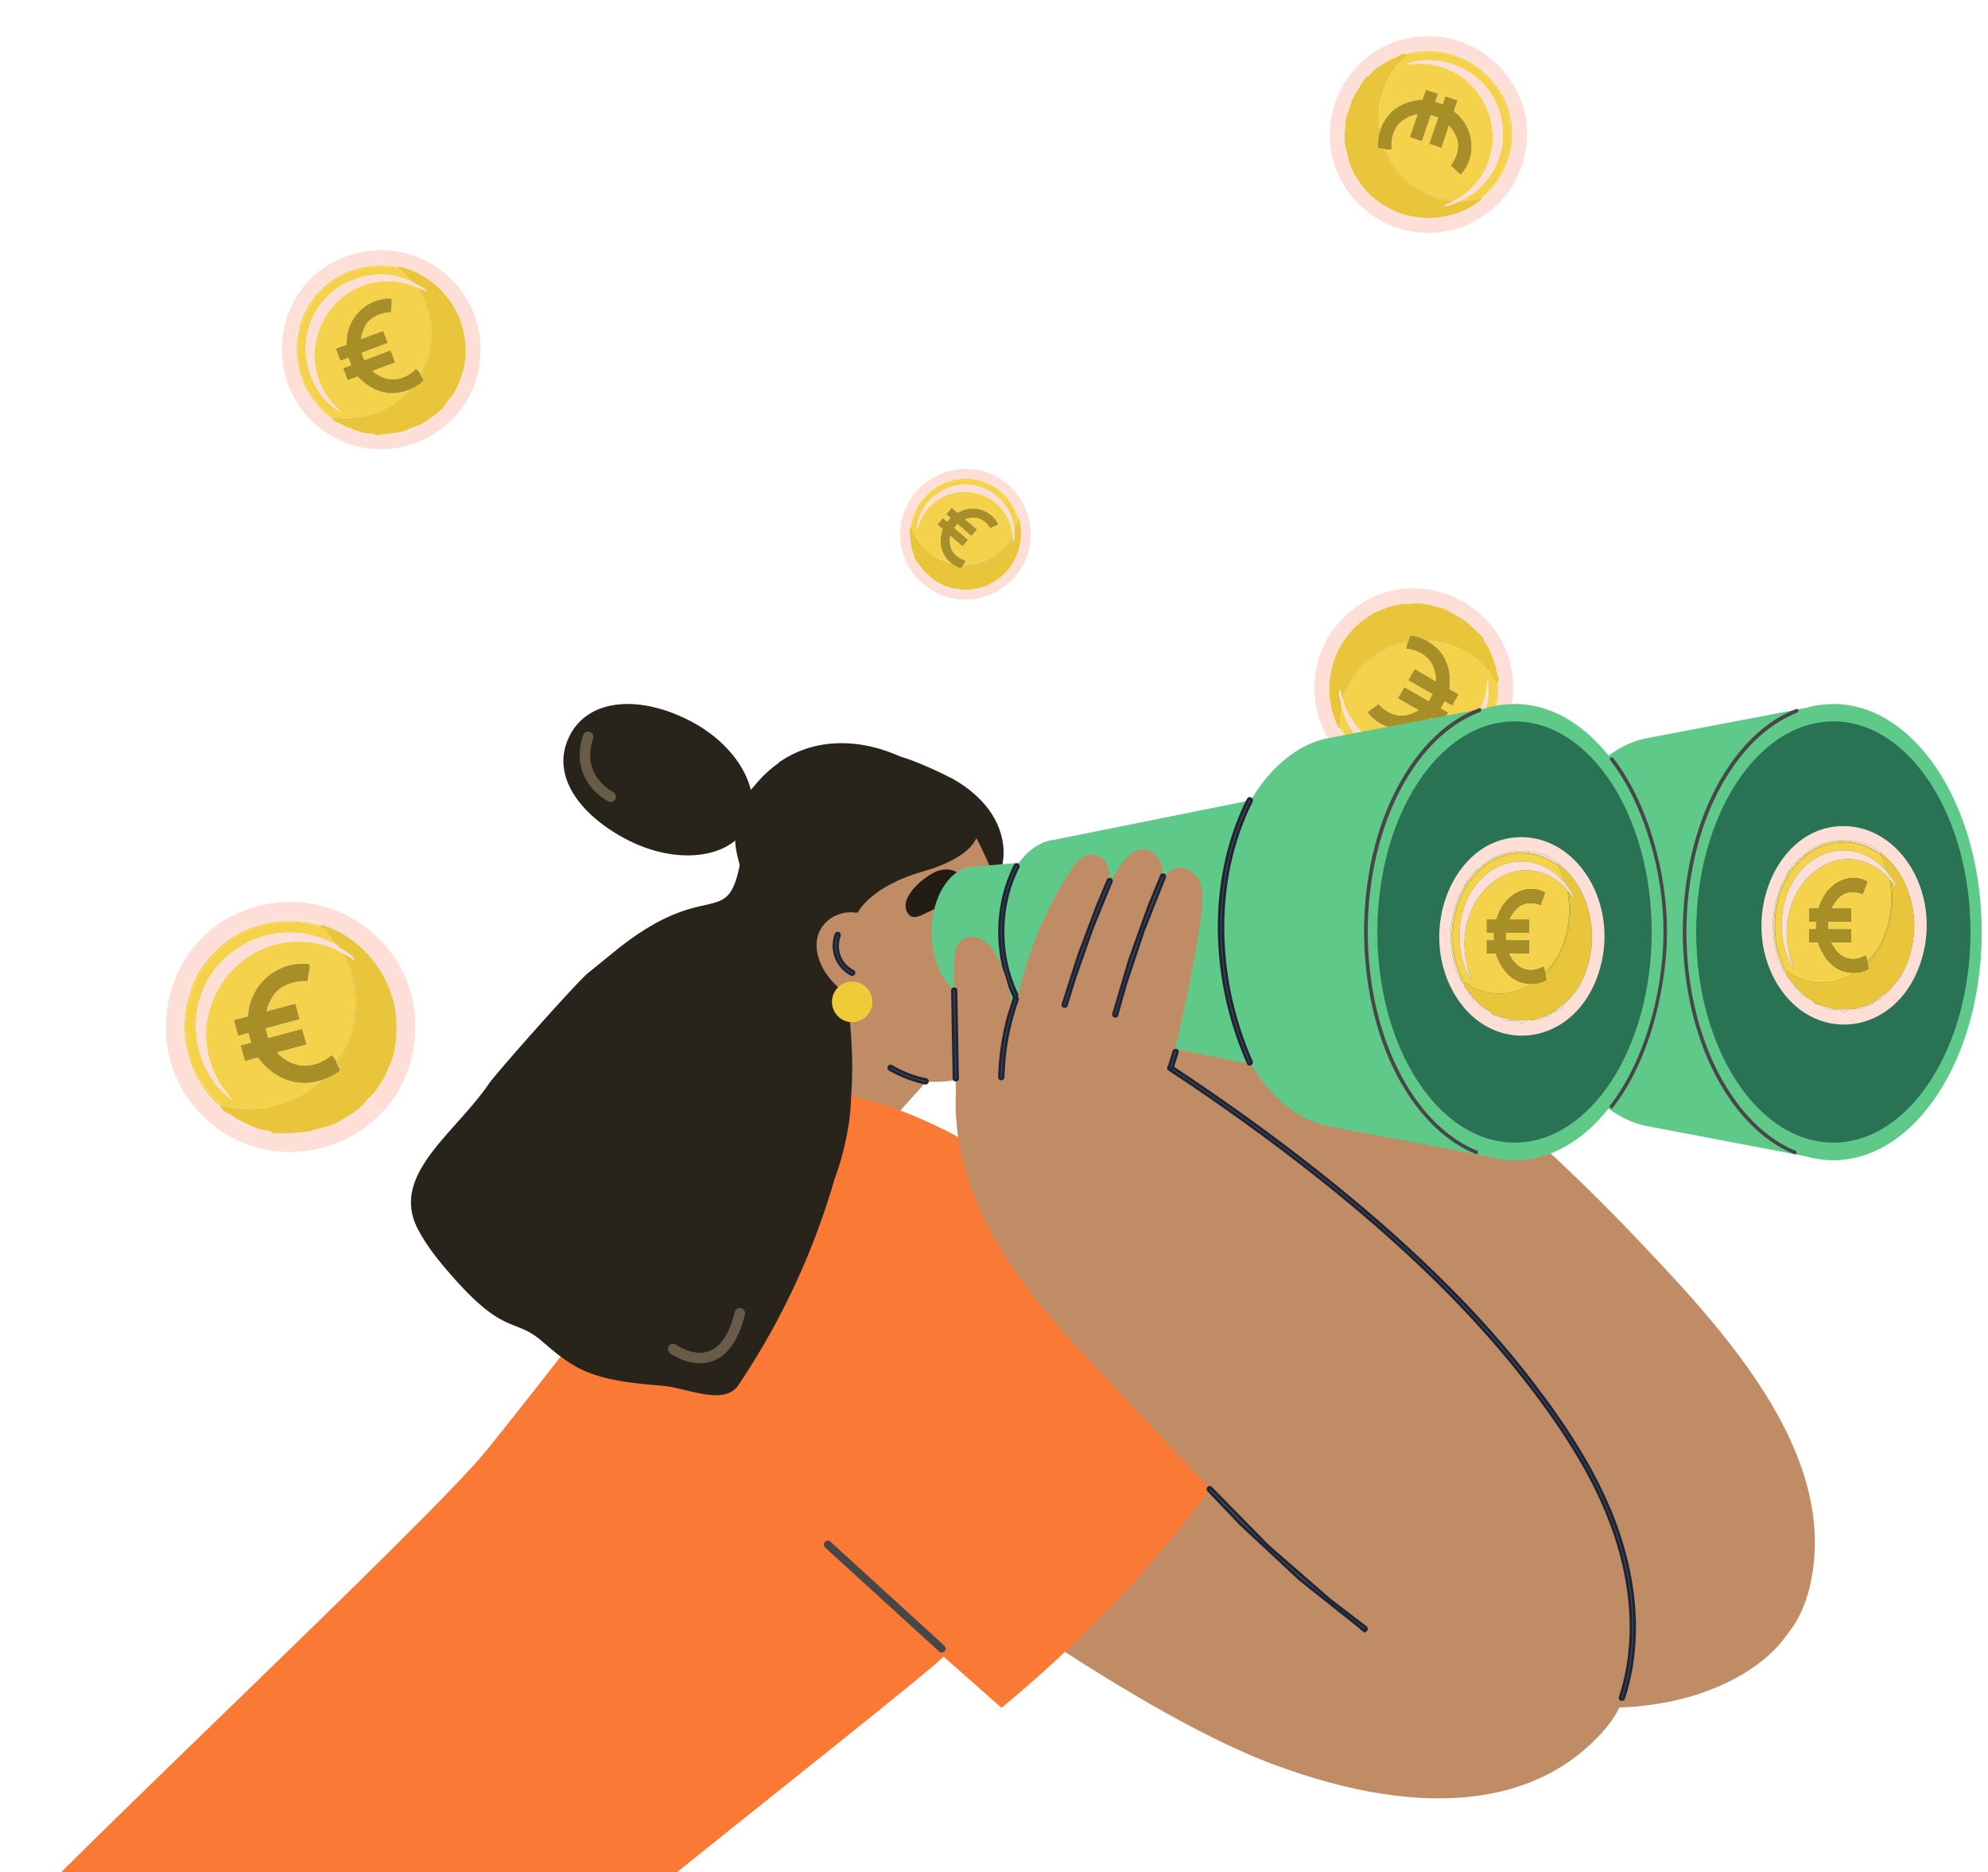 <svg xmlns="http://www.w3.org/2000/svg" width="189" height="178" fill="none" xmlns:v="https://vecta.io/nano"><style><![CDATA[.B{fill:#fddfd8}.C{fill:#e9c53b}.D{fill:#f5d24b}.E{fill:#a88e26}.F{fill:#fff}.G{fill:#c08c65}.H{fill:#474747}.I{stroke-miterlimit:10}.J{stroke:#1d2437}.K{stroke-width:.25}.L{fill:#28241c}]]></style><g clip-path="url(#A)"><path d="M130.396 73.986c-6.464-3.127-7.389-11.87-1.592-16.195 6.125-4.569 14.895-.233 15.057 7.4.147 6.958-7.215 11.817-13.464 8.795h-.001zm-3.117-4.601c.212.295.376.665.604.965 1.47 1.935 4.004 3.241 6.442 3.224.354-.002 1.004-.159 1.261-.132.043.004.122.099.216.093.076-.005.099-.089.122-.099.064-.029.126-.062.188-.093.215.165.689.037.793-.214.07-.002.139-.012.209-.014.018-.001.064.059.097.05.036-.02.04-.062.061-.092.011-.016.019-.034.029-.05l.029-.05.13.008c.022.001.058.052.098.051.035-.021.04-.063.061-.093.011-.016.018-.034.029-.05l.029-.05c2.603-.99 4.53-3.785 4.847-6.518.044-.38.004-.762.043-1.139.024-.236-.009-.097-.114-.267-.085-.137.066-.282.025-.454-.045-.188-.135-.402-.191-.65l.125-.268-.202-.18-.021-.08c.176-.232.077-.401-.177-.505-.021-.059-.029-.121-.043-.159.205-.231.03-.214-.019-.346-.042-.111.018-.28-.229-.267-.174-.404-.244-.521-.506-.863-.19-.248-.176-.465-.228-.555-.026-.044-.6-.577-.722-.699.167-.162-.05-.297-.166-.402a4.98 4.98 0 0 0-.399-.319c-.092-.065-.161-.17-.222-.003-.015-.012-.036-.017-.051-.029.072-.216-.034-.234-.214-.325l-.058.1c-.107-.076-.239-.132-.352-.203.135-.314-.598-.737-.803-.464-.449-.248-.55-.325-1.063-.479.113-.132-.012-.15-.114-.193-.178-.074-.622-.253-.756-.04-.083-.019-.17-.054-.23-.066-.057-.182-.576-.336-.619-.089-.198-.031-.296.021-.568-.059-.066-.02-.137-.101-.215-.123-.051-.014-.091.061-.129.057-.233-.018-.692-.152-.779.156-.486.021-1.272.222-1.767.391-.223-.199-.222-.028-.395.037-.116.044-.302-.033-.297.235-1.239.514-2.572 1.719-3.337 2.874-1.594 2.408-1.821 5.686-.464 8.233-.152.188-.031.147.013.209h-.001z" class="B"/><path d="M127.266 69.176c-1.357-2.547-1.13-5.826.464-8.233.766-1.156 2.098-2.36 3.337-2.874l.693-.272c.495-.17 1.281-.37 1.766-.391.362-.016.78.016 1.123-.09.272.081.371.028.569.059l.618.088c.061.011.148.047.23.066l.87.233c.513.155.614.232 1.063.479l.803.464.352.203c.096.068.18.151.272.224.015.012.035.017.051.029a10.19 10.19 0 0 1 .788.723l.721.699c.052.089.039.306.229.555.262.342.331.459.506.864l.248.614c.014.038.021.1.042.159l.177.505.021.08c.035.13.042.295.077.447.057.248.146.462.191.65.041.172-.11.316-.024.454l-.109.072c-.268-.313-.463-.72-.729-1.058-1.297-1.643-3.178-2.703-5.252-2.964-.197-.025-.473-.068-.662-.015-.299-.168-.608-.299-.935-.396-.141-.042-.656-.202-.724-.073-.055.103-.113.354-.163.493-.098-.058-.179-.012-.274.009-2.805.613-5.081 2.708-5.964 5.46-.132-.27-.153-.569-.208-.859-.067-.017-.081.1-.089.152-.076.496.24 1.188.212 1.666-.033.566-.28 1.23-.111 1.817l-.029.05c-.008-.015-.042-.014-.05-.029-.013-.023-.089-.036-.101-.058l.001-.001z" class="C"/><g class="B"><path d="M137.627 72.807c.151-.168.707-.38.943-.529 2.148-1.358 3.528-3.524 3.826-6.053.043-.367.015-.739.07-1.103.023.023.072.035.101.058-.039.377.001.76-.043 1.139-.317 2.732-2.244 5.528-4.847 6.518l-.05-.029h0zm-10.348-3.422l.088-.151c.007.015.042.014.05.029 1.672 2.969 4.754 4.607 8.198 4.129l-.029.05c-.258-.027-.908.13-1.261.132-2.438.017-4.973-1.289-6.443-3.224-.228-.3-.391-.67-.603-.965h0zm6.247-11.98c.087-.307.546-.174.779-.156.038.003.078-.072.129-.057.078.022.149.104.215.123-.343.106-.761.075-1.123.09zm4.473.836c.205-.273.938.15.804.464l-.804-.464zm1.478.921c.062-.167.131-.062.223.003a4.85 4.85 0 0 1 .399.319c.115.105.332.241.166.402l-.788-.723v-.001zm-3.41-1.633c.133-.212.578-.034.755.04.103.043.227.061.114.193l-.869-.233v.001zm.045 15.814l.03-.05.713-.192.05.029c-.104.251-.578.379-.793.214zm-5.045-15.275c-.005-.268.181-.19.298-.234.172-.066.172-.236.395-.037l-.693.272z"/><path d="M135.218 57.375c.043-.247.562-.093.618.089l-.618-.089zm6.504 4.628c.246-.013.187.156.228.267.05.132.224.115.02.346l-.248-.614z"/><path d="M142.012 62.775c.255.104.354.273.177.505-.043-.163-.12-.343-.177-.505z"/><path d="M142.211 63.36l.201.18-.125.268c-.035-.153-.042-.318-.076-.447zm-6.625 10.082l.029-.05c.03-.004.093-.032.159-.043l.151.087c-.023.01-.046.095-.122.099-.095.006-.175-.088-.216-.093l-.001.001zm3.568-14.534l.058-.1c.18.091.286.108.215.325l-.273-.225zM136.855 73.1c.025-.008.092-.096.204-.124.151-.039.105.034.114.039l-.059.101-.208.014-.051-.029V73.1z"/><path d="M135.773 73.349l.368-.056-.03.05-.187.093-.151-.087zm6.693-8.228c-.028-.028-.043-.079-.071-.109-.014-.014-.039-.016-.05-.029l.108-.072c.105.17.139.031.114.267-.029-.023-.078-.034-.101-.057zm-5.185 7.822c.056-.062.077-.09.165-.114.097-.026.069.048.072.05l-.058.101-.13-.008-.049-.029zm-10.002-3.557c-.044-.062-.165-.021-.013-.209.012.022.088.035.1.058l-.087.151zm9.835 3.729l.058-.101.051.029.05.029c-.021.03-.026.072-.061.092-.034.009-.08-.05-.098-.049z"/><path d="M137.46 72.98l.058-.101.051.029.051.029c-.021.03-.026.072-.061.093-.04.002-.076-.049-.098-.051l-.001.001zm-.208.013l.05.029c-.011.016-.018.035-.029.05l-.051-.029.03-.05z"/><path d="M137.281 72.943l.05.029-.029.05-.05-.029c.011-.015.016-.036.029-.05zm.317-.086l.05.029c-.011.016-.018.035-.029.05l-.05-.029.029-.05z"/><path d="M137.627 72.807l.05.029-.029.05-.05-.029c.012-.015.016-.036.029-.05z"/></g><path d="M127.446 69.212c-.169-.587.078-1.251.111-1.817.177.303.244.65.39.979 1.721 3.87 6.521 5.401 10.137 3.195 2.326-1.419 3.818-4.266 3.349-6.979-.087.556-.117 1.115-.258 1.665-1.537 5.978-9.514 7.255-12.776 1.998-.194-.312-.757-1.388-.686-1.708.053-.241.38-.971.504-1.221 1.05-2.104 3.236-3.892 5.575-4.205-.021.068-.107.527-.08.556.719.083 1.322.285 1.877.768.666.58.941 1.463.918 2.327l-2.01-1.16-.61 1.058 2.31 1.334-.378.655-2.311-1.334-.611 1.058 1.959 1.131c-.461.325-1.281.577-1.839.517-.743-.08-1.492-.547-1.971-1.104-.135.171-1.022.658-1.007.822 1.488 1.919 4.301 2.104 6.073.49l.955.551.611-1.058-.704-.406.379-.655.703.406.611-1.058-.879-.508c.256-1.902-.363-3.596-2.087-4.564.189-.052.466-.009.662.015a7.94 7.94 0 0 1 5.252 2.964c.266.338.461.745.729 1.058.011.013.037.015.05.029-.092.098-.071.187-.08.298-.069.826-.081 1.483-.326 2.3-1.694 5.639-8.56 7.583-12.914 3.652-.656-.592-1.164-1.306-1.629-2.05h.001z" class="D"/><path d="M135.701 60.946c1.724.968 2.344 2.663 2.087 4.564l.879.508-.61 1.058-.704-.406-.378.655.703.406-.611 1.058-.954-.551c-1.772 1.614-4.586 1.429-6.074-.49-.015-.165.872-.651 1.007-.823.48.557 1.229 1.024 1.972 1.104.558.06 1.378-.192 1.839-.517l-1.959-1.131.611-1.058 2.31 1.334.379-.655-2.311-1.334.611-1.058 2.009 1.16c.023-.864-.251-1.747-.918-2.327-.554-.482-1.157-.685-1.876-.768-.027-.029.059-.487.08-.556.014-.048.069-.1.087-.151l.163-.493c.068-.129.582.031.724.073.327.097.636.229.934.396z" class="E"/><path d="M127.557 67.396c.028-.478-.288-1.169-.212-1.666.008-.051.021-.169.089-.152.055.29.076.588.208.859.019.038.021.084.072.109-.071.32.492 1.395.686 1.708 3.261 5.257 11.238 3.981 12.775-1.998.142-.55.172-1.109.259-1.664.469 2.713-1.023 5.56-3.349 6.979-3.616 2.206-8.416.674-10.137-3.195-.147-.33-.213-.677-.391-.979h0z" class="B"/><path d="M127.416 69.263l.029-.05c.465.743.974 1.458 1.63 2.05 4.354 3.931 11.22 1.988 12.913-3.652.246-.817.258-1.474.326-2.3.01-.112-.011-.2.081-.298.028.029.043.08.071.109-.056.365-.026.736-.07 1.104a8.21 8.21 0 0 1-3.826 6.053c-.236.149-.793.361-.943.529-.013.014-.017.035-.029.05l-.029.05c-.017-.01-.034-.02-.05-.029-.004-.002.024-.076-.073-.05-.088.024-.109.051-.165.114-.013.014-.017.035-.029.051l-.029.05-.051-.029c-.008-.005.037-.078-.113-.039-.112.028-.179.117-.204.124-.198.06-.516.148-.714.192-.056.013-.274.041-.367.056-.066.011-.129.039-.159.043-3.444.478-6.526-1.159-8.198-4.129l-.001.001z" class="D"/><path d="M127.642 66.437c.883-2.752 3.159-4.847 5.964-5.46.095-.021.176-.067.274-.009-.018.051-.073.103-.087.151-2.339.312-4.525 2.1-5.575 4.204-.125.25-.451.98-.504 1.221-.05-.024-.052-.07-.072-.109v.001z" class="C"/></g><g clip-path="url(#B)"><path d="M95.439 45.761c3.773 2.819 3.279 8.564-.993 10.627-4.513 2.179-9.621-1.706-8.773-6.641.772-4.499 6.118-6.711 9.766-3.986h0zm1.434 3.351c-.099-.216-.159-.475-.268-.696-.705-1.429-2.175-2.586-3.747-2.879-.228-.043-.666-.023-.829-.072-.027-.008-.066-.079-.127-.087-.049-.006-.075.045-.091.049-.044.011-.088.025-.133.036a.4.4 0 0 0-.537.039c-.045-.008-.091-.01-.136-.017-.012-.002-.034-.046-.057-.044-.025.008-.034.035-.051.052-.009.009-.016.02-.025.029l-.025.029-.083-.021c-.014-.003-.031-.041-.057-.045-.025.009-.033.036-.05.052-.009.009-.016.02-.025.029l-.025.029c-1.799.313-3.389 1.873-3.933 3.593-.076.239-.097.49-.17.728-.045.149-.006.064.04.186.038.099-.077.173-.072.289.005.127.036.276.042.442l-.114.157.107.141.004.054c-.142.127-.1.249.051.347.006.04.003.081.007.108-.16.123-.046.134-.031.225.013.077-.047.178.114.201a2.08 2.08 0 0 0 .218.619c.091.184.056.322.078.386.011.031.314.446.377.54-.127.083-.005.198.057.28a3.21 3.21 0 0 0 .217.255c.051.053.083.129.143.029.008.009.02.015.029.025-.073.13-.007.155.098.236l.05-.058c.059.062.137.114.201.174-.126.186.294.55.46.399.258.215.313.278.625.441-.089.071-.011.098.049.139.105.07.369.24.482.12.051.022.103.056.14.071.014.124.329.288.387.134.124.045.193.023.358.109.04.021.076.082.123.106.031.015.066-.028.09-.021.148.041.427.184.521-.003.315.047.846.016 1.186-.032.119.156.14.046.259.025.081-.014.191.059.221-.114.862-.177 1.87-.786 2.507-1.435 1.326-1.352 1.881-3.435 1.325-5.244.121-.102.038-.091.017-.136h.001z" class="B"/><path d="M96.855 49.248c.557 1.809.002 3.892-1.325 5.244-.637.649-1.645 1.258-2.507 1.435l-.48.089c-.34.048-.871.078-1.186.032-.235-.035-.501-.108-.735-.082-.165-.086-.235-.064-.358-.109l-.387-.134c-.037-.015-.089-.049-.14-.071l-.531-.259c-.312-.164-.367-.226-.625-.441l-.46-.399-.201-.175c-.053-.056-.097-.12-.147-.178-.008-.01-.021-.015-.029-.025-.151-.179-.287-.37-.417-.564l-.377-.54c-.022-.064.013-.202-.078-.386a2.06 2.06 0 0 1-.218-.619l-.083-.426c-.004-.026-.001-.067-.007-.108l-.051-.347-.004-.054c-.006-.088.01-.195.007-.298-.006-.167-.037-.316-.042-.442-.005-.116.11-.19.072-.289l.079-.033c.134.235.208.521.338.773a5.21 5.21 0 0 0 3.012 2.563c.124.041.297.102.425.092a2.98 2.98 0 0 0 .552.372c.086.045.397.212.457.137.048-.059.117-.214.166-.297.056.05.114.03.178.029 1.883-.045 3.609-1.111 4.521-2.773.052.191.028.386.027.579.041.019.065-.055.076-.086.111-.31-.007-.795.071-1.099.092-.36.334-.757.298-1.156l.025-.029c.003.011.025.014.029.025.005.016.053.034.058.05h-.001z" class="C"/><g class="B"><path d="M90.636 45.619c-.118.09-.503.157-.673.223a5.39 5.39 0 0 0-3.218 3.421c-.073.231-.101.474-.183.702-.012-.018-.042-.031-.058-.05.072-.238.094-.489.17-.728.545-1.72 2.134-3.28 3.933-3.593l.029.025h0zm6.237 3.493l-.075.086c-.003-.01-.025-.014-.029-.025-.707-2.12-2.488-3.559-4.765-3.68l.025-.029c.162.049.601.03.828.072 1.572.293 3.041 1.45 3.747 2.879.109.221.169.48.268.696h0zm-5.515 6.936c-.095.187-.373.044-.521.003-.025-.007-.059.036-.09.021-.048-.024-.083-.085-.123-.106.234-.026.5.047.735.082zm-2.777-1.096c-.166.151-.585-.213-.46-.399l.46.399z"/><path d="M87.744 54.176c-.06.1-.092.024-.143-.029a3.14 3.14 0 0 1-.217-.255c-.061-.082-.184-.196-.057-.28l.417.564h0zm1.993 1.476c-.113.12-.377-.05-.482-.12-.061-.041-.139-.068-.049-.139l.531.259h0zm1.941-10.189l-.025.029-.483.035-.029-.025a.4.4 0 0 1 .537-.039zm1.345 10.465c-.03.173-.14.1-.221.114-.119.021-.14.131-.259-.025l.48-.089z"/><path d="M90.264 55.857c-.058.154-.373-.01-.387-.134l.387.134zm-3.611-3.791c-.161-.023-.101-.124-.114-.201-.016-.091-.13-.102.031-.225l.083.426z"/><path d="M86.562 51.533c-.151-.099-.194-.22-.051-.348.008.11.035.236.051.348zm-.055-.402l-.108-.141.114-.157-.006.298zm5.522-5.666l-.025.029c-.02-.001-.064.009-.108.008l-.086-.075c.016-.004.041-.055.091-.048.062.008.101.079.127.087h0zm-4.109 8.914l-.05.057c-.105-.081-.17-.105-.097-.236l.147.178zm3.249-8.852c-.017.002-.071.05-.147.055-.102.006-.064-.035-.069-.039l.05-.058.136.017.029.025h0z"/><path d="M91.897 45.501l-.244-.009.025-.029.133-.036.086.075zm-5.335 4.465c.015.022.018.057.032.079.007.011.023.015.029.025l-.079.033c-.047-.122-.085-.037-.04-.186.016.019.046.032.058.05zm4.314-4.391c-.044.033-.061.048-.121.053-.066.005-.038-.039-.04-.041l.05-.058.083.021.028.025zm5.997 3.537c.021.046.104.034-.017.136-.005-.016-.052-.034-.058-.05l.075-.086zm-5.869-3.627l-.05.058-.029-.025-.029-.025c.017-.016.025-.043.05-.052.023-.001.045.042.057.044z"/><path d="M90.765 45.529l-.05.058-.029-.025-.029-.025c.017-.016.026-.043.05-.052.026.004.043.041.057.045h.001z"/><use href="#H"/><use href="#I"/><path d="M90.661 45.59l-.029-.025c.009-.009.016-.02.025-.029l.029.025-.025.029z"/><path d="M90.636 45.619l-.029-.025.025-.029.029.025c-.009.008-.015.021-.025.029z"/></g><path d="M96.744 49.203c.036.399-.206.796-.298 1.156-.076-.217-.076-.449-.13-.679-.626-2.706-3.526-4.291-6.129-3.321-1.675.624-2.99 2.271-3.026 4.077l.374-1.04c1.735-3.658 7.03-3.486 8.475.306.086.225.315.988.229 1.185-.064.149-.366.578-.477.723-.938 1.224-2.568 2.103-4.114 2.013.022-.041.134-.326.121-.348-.453-.143-.816-.348-1.113-.728-.357-.456-.424-1.059-.301-1.613l1.149.997.525-.605-1.322-1.147.325-.375 1.322 1.147.525-.605-1.12-.972c.337-.152.897-.212 1.249-.104.469.144.893.538 1.132.957.108-.093.74-.296.751-.404-.719-1.421-2.508-1.891-3.85-1.072l-.546-.474-.525.605.402.349-.325.375-.402-.349-.525.605.503.436c-.402 1.193-.215 2.361.775 3.199-.128.01-.301-.052-.425-.092-1.303-.426-2.382-1.343-3.012-2.563-.13-.251-.204-.537-.338-.773-.006-.01-.022-.014-.029-.025.071-.052.069-.111.089-.182.147-.524.237-.945.497-1.441 1.794-3.42 6.457-3.817 8.771-.742.349.463.587.986.794 1.523h-.001z" class="D"/><path d="M90.398 53.497c-.989-.838-1.177-2.007-.775-3.199l-.503-.436.525-.605.402.349.325-.375-.402-.349.525-.605.546.474c1.342-.819 3.131-.349 3.85 1.072-.011.108-.643.311-.751.404-.24-.419-.664-.813-1.132-.957-.352-.108-.911-.048-1.249.104l1.12.972-.525.605-1.322-1.147-.325.375 1.322 1.147-.525.605-1.149-.997c-.122.553-.056 1.156.301 1.613.297.38.66.585 1.113.728.014.022-.099.306-.121.348-.015.029-.057.056-.075.086l-.166.297c-.06.074-.371-.093-.457-.137a2.98 2.98 0 0 1-.552-.372z" class="E"/><path d="M96.446 50.359c-.078.304.04.789-.071 1.099-.012.032-.035.106-.077.086.001-.194.025-.388-.027-.579-.007-.027-.003-.057-.032-.079.085-.197-.143-.96-.229-1.185-1.445-3.792-6.74-3.964-8.475-.306-.16.336-.249.693-.374 1.04.036-1.806 1.351-3.453 3.026-4.077 2.603-.97 5.503.614 6.129 3.321.054.231.053.462.13.679v.001z" class="B"/><path d="M96.769 49.174l-.025.029c-.207-.536-.445-1.06-.794-1.523-2.314-3.074-6.977-2.678-8.771.742-.26.496-.349.917-.497 1.441-.02.071-.018.13-.089.182-.014-.022-.018-.057-.032-.079.082-.228.109-.471.183-.702.507-1.592 1.666-2.815 3.218-3.421.171-.066.555-.134.673-.223.01-.008.015-.021.025-.029l.025-.029.029.025c.002.002-.025.046.04.041.059-.005.077-.019.121-.053.01-.008.015-.021.025-.029l.025-.029.029.025c.005.004-.033.045.069.039.075-.004.13-.053.147-.054l.483-.035c.038-.001.182.007.244.009.044.001.088-.009.108-.008 2.277.121 4.058 1.56 4.765 3.68h0z" class="D"/><path d="M96.272 50.966c-.911 1.662-2.638 2.727-4.521 2.773-.064.002-.121.021-.177-.029.018-.03.06-.057.075-.086 1.545.091 3.176-.789 4.114-2.013.112-.145.413-.575.477-.723.029.022.025.051.032.079h0z" class="C"/></g><g clip-path="url(#C)"><path d="M144.895 15.016c-1.785 6.877-10.089 9.466-15.407 4.677-5.618-5.059-3.107-14.408 4.269-16.041 6.723-1.488 12.862 4.715 11.138 11.364h0zm-3.862 3.914c.245-.262.572-.492.819-.772 1.593-1.801 2.37-4.513 1.883-6.875-.071-.343-.348-.943-.372-1.198-.004-.042.072-.138.048-.228-.019-.073-.105-.079-.119-.099-.04-.056-.085-.109-.127-.164.119-.24-.097-.676-.361-.728-.015-.067-.038-.133-.054-.2-.004-.018.045-.074.03-.104-.027-.03-.069-.027-.101-.041-.018-.008-.037-.011-.055-.019l-.055-.019c-.005-.043-.012-.085-.017-.127-.004-.021.039-.067.03-.105-.027-.029-.069-.026-.102-.041-.018-.008-.037-.011-.055-.019l-.054-.019c-1.464-2.334-4.55-3.663-7.262-3.443-.377.031-.741.144-1.114.178-.234.022-.093.027-.237.162-.117.109-.286-.009-.445.064-.174.08-.364.208-.594.311l-.284-.07-.135.23-.073.036c-.259-.126-.405.002-.456.27-.053.031-.112.051-.146.072-.264-.154-.214.013-.333.086-.1.062-.275.037-.215.274a3.15 3.15 0 0 0-.74.658c-.204.232-.417.262-.494.329-.037.033-.444.693-.539.835-.189-.13-.278.107-.358.239-.073.122-.175.318-.232.449-.045.102-.134.189.04.216-.009.017-.01.037-.018.054-.224-.027-.221.078-.275.271l.109.037c-.053.118-.081.257-.129.38-.33-.07-.599.724-.294.869-.154.483-.209.596-.26 1.124-.15-.084-.143.04-.165.148-.038.187-.125.652.107.741-.002.084-.02.175-.019.236-.166.09-.214.624.034.617.008.198.078.283.052.563-.007.068-.072.152-.078.233-.003.052.077.076.081.114.027.23-.014.701.302.726.114.467.461 1.191.721 1.638-.151.255.015.221.112.376.066.105.026.3.285.244.739 1.103 2.165 2.163 3.434 2.682 2.645 1.081 5.87.667 8.079-1.142.212.111.149.002.2-.053h.001z" class="B"/><path d="M140.832 18.984c-2.208 1.809-5.434 2.223-8.078 1.142-1.27-.519-2.696-1.579-3.434-2.682l-.398-.62c-.26-.448-.606-1.171-.721-1.638-.085-.348-.135-.761-.305-1.073.026-.28-.044-.365-.052-.563l-.033-.617c-.001-.061.017-.153.019-.236l.058-.889c.051-.528.106-.641.259-1.124l.295-.869.129-.381c.048-.106.112-.204.165-.308.009-.017.01-.037.019-.054.164-.313.353-.612.55-.905l.538-.835c.077-.068.29-.097.494-.329a3.13 3.13 0 0 1 .74-.658l.548-.359c.034-.021.093-.04.146-.072l.456-.27.073-.036c.119-.059.278-.098.42-.161.229-.103.42-.232.593-.311.159-.073.328.045.445-.064l.091.091c-.252.321-.609.588-.886.912-1.343 1.576-2.008 3.606-1.86 5.669.014.196.026.473.113.646a4.53 4.53 0 0 0-.204.983c-.013.145-.069.675.069.716.111.033.365.042.51.063-.038.107.022.176.061.264 1.137 2.603 3.61 4.407 6.451 4.731-.237.181-.522.259-.793.368-.003.069.113.06.164.058.497-.022 1.107-.463 1.576-.528.555-.077 1.247.034 1.784-.244l.055.018c-.013.011-.006.044-.019.054-.019.017-.017.093-.037.109l-.001-.001z" class="C"/><g class="B"><path d="M142.352 8.228c-.193-.114-.506-.613-.696-.813a8.13 8.13 0 0 0-6.614-2.542c-.365.029-.719.129-1.084.145.018-.027.02-.076.037-.109.373-.035.737-.148 1.114-.178 2.712-.221 5.798 1.108 7.262 3.443l-.019.054h0zm-1.319 10.702l-.164-.055c.013-.01.006-.044.019-.054 2.557-2.197 3.551-5.504 2.421-8.753l.054.019c.024.255.302.856.372 1.198.488 2.362-.289 5.074-1.883 6.875-.246.279-.574.509-.819.772h0zM128.2 15.186c-.315-.026-.274-.496-.302-.726-.004-.038-.084-.062-.08-.114.006-.081.072-.165.077-.233.17.312.22.725.305 1.073zm-.054-4.502c-.305-.146-.036-.939.295-.87l-.295.87zm.608-1.613c-.174-.027-.086-.115-.041-.216a4.71 4.71 0 0 1 .233-.449c.08-.133.169-.369.358-.239l-.55.905h0zm-.926 3.626c-.231-.089-.145-.554-.107-.741.022-.108.015-.232.165-.148l-.058.889h0zm15.337-3.103l-.055-.019-.324-.655.018-.054c.264.052.48.488.361.728zm-13.846 7.85c-.259.057-.22-.139-.285-.244-.097-.154-.263-.121-.112-.376l.397.62z"/><path d="M127.843 13.55c-.248.006-.199-.527-.034-.617l.034.617zm3.234-7.206c-.061-.237.115-.212.215-.274.118-.073.068-.24.332-.086l-.547.36z"/><path d="M131.77 5.913c.051-.267.197-.396.456-.27-.15.074-.31.183-.456.27zm.529-.306l.135-.23.284.07c-.141.063-.3.102-.419.161zm11.064 4.478l-.055-.018c-.01-.028-.049-.083-.072-.146l.055-.163c.014.02.101.026.12.099.024.091-.052.186-.049.228h.001zm-14.793-.651l-.108-.037c.053-.192.05-.298.273-.271l-.165.308zm14.215-.514c-.012-.023-.11-.071-.159-.174-.067-.139.012-.109.015-.118l.11.037.054.2-.019.054h-.001z"/><path d="M143.237 9.922l-.126-.346.054.019.127.164-.055.163zm-9.279-4.903c-.022.033-.069.057-.092.09-.011.016-.007.041-.018.054l-.091-.091c.144-.135.003-.14.237-.162-.017.032-.018.082-.036.109zm8.593 3.519c-.072-.042-.103-.058-.143-.138-.044-.089.033-.076.035-.08l.109.037.018.127-.019.054zm-1.518 10.393c-.052.055.011.165-.2.054.019-.016.017-.092.037-.109l.163.055zm1.717-10.265l-.109-.037.019-.054.018-.054c.033.015.075.011.101.041.015.031-.032.087-.029.105z"/><path d="M142.552 8.357l-.109-.037.018-.055.018-.054c.033.015.075.011.102.041.01.038-.033.083-.03.105l.001.001zm.053.199l.019-.054c.017.007.037.011.054.019l-.018.054-.055-.019z"/><path d="M142.551 8.538l.018-.054.055.019-.019.054c-.016-.009-.038-.009-.054-.019zm-.144-.291l.018-.054.055.019-.019.054-.054-.019z"/><path d="M142.352 8.228l.018-.054.055.018-.018.054c-.017-.009-.039-.009-.055-.018z"/></g><path d="M140.833 18.803c-.537.277-1.229.166-1.785.244.26-.231.584-.363.875-.569 3.422-2.418 3.98-7.372 1.14-10.454-1.827-1.983-4.878-2.88-7.42-1.9.557-.023 1.105-.102 1.665-.071 6.099.335 8.88 7.829 4.409 12.01-.265.249-1.2 1.004-1.524.996-.245-.005-1.016-.181-1.283-.253-2.244-.612-4.402-2.387-5.157-4.596.07.007.531.002.554-.03-.058-.714.021-1.338.382-1.969.434-.759 1.237-1.196 2.08-1.34l-.737 2.174 1.145.388.848-2.5.709.24-.848 2.5 1.145.388.718-2.12c.405.384.808 1.132.858 1.685.066.737-.243 1.554-.69 2.127.192.098.835.864.992.818 1.575-1.815 1.21-4.581-.699-5.988l.35-1.033-1.144-.388-.259.761-.708-.24.258-.761-1.145-.388-.323.951c-1.895.119-3.419 1.047-4.024 2.908-.088-.174-.1-.451-.114-.646-.148-2.063.517-4.093 1.861-5.669.276-.324.633-.592.886-.912.01-.013.007-.039.018-.054.113.07.195.033.305.021.815-.093 1.454-.209 2.295-.129 5.8.553 9.014 6.839 6.041 11.825-.448.751-1.043 1.382-1.674 1.977h0z" class="D"/><path d="M131.215 12.39c.605-1.86 2.13-2.789 4.025-2.908l.322-.951 1.145.388-.258.761.709.24.258-.761 1.144.388-.35 1.033c1.909 1.407 2.274 4.173.7 5.988-.157.046-.801-.72-.993-.818.448-.574.756-1.39.69-2.127-.05-.553-.453-1.3-.857-1.684l-.719 2.12-1.145-.388.848-2.5-.709-.24-.848 2.5-1.144-.388.737-2.174c-.843.145-1.647.582-2.08 1.341-.361.632-.441 1.256-.383 1.97-.023.032-.484.037-.554.03-.05-.005-.111-.048-.163-.055l-.51-.063c-.138-.041-.082-.571-.069-.717a4.48 4.48 0 0 1 .204-.984z" class="E"/><path d="M139.049 19.046c-.469.065-1.079.506-1.576.528-.051.002-.167.012-.164-.058.271-.109.556-.187.793-.368.034-.026.078-.037.092-.09.324.007 1.259-.748 1.524-.996 4.471-4.181 1.69-11.674-4.408-12.01-.561-.031-1.11.048-1.666.071 2.542-.98 5.593-.083 7.42 1.9 2.84 3.082 2.282 8.036-1.14 10.454-.292.206-.616.338-.875.569h0z" class="B"/><path d="M140.888 18.821l-.055-.018c.631-.595 1.226-1.226 1.674-1.977 2.973-4.985-.241-11.272-6.041-11.825-.84-.08-1.48.035-2.295.129-.111.012-.193.05-.305-.021.022-.032.069-.057.091-.09.366-.016.72-.117 1.085-.145 2.512-.2 4.881.721 6.613 2.542.191.2.504.699.696.813.016.01.038.01.055.019l.054.019c-.006.018-.013.036-.018.054-.002.004-.079-.008-.035.08.041.08.071.096.143.138.016.01.037.01.055.019l.054.019-.018.054c-.003.009-.083-.021-.016.118.049.103.148.151.16.174.096.18.243.472.324.655.024.052.094.258.126.346.023.062.063.117.073.146 1.129 3.249.137 6.557-2.421 8.753h.001z" class="D"/><path d="M138.101 19.149c-2.84-.325-5.313-2.128-6.451-4.731-.038-.088-.099-.157-.061-.264.053.008.114.051.163.055.755 2.209 2.913 3.985 5.158 4.596.266.073 1.038.248 1.282.253-.013.053-.057.064-.091.09h0z" class="C"/></g><path d="M90.337 73.908c2.576 1.387 4.657 3.537 5.025 6.347.207 1.549-.23 3.156-1.069 4.462-.793 1.237-1.909 2.22-3.173 2.948-1.23.705-2.817 1.283-4.197.647-1.173-.543-1.736-1.815-2.012-3.017-.161-.728-.23-1.48-.276-2.231l-.092-2.624c-.034-1.618-.069-3.26-.379-4.855-.126-.624-.287-1.237-.517-1.838-.057-.197.644-2 .931-2 1.207-.023 4.645 1.584 5.749 2.173l.011-.012z" class="L"/><path d="M71.711 79.329c.391-3.942 2.369-7.375 6.784-7.826 3.932-.393 8.6 1.225 11.326 4 1.207 1.225 2.185 2.647 2.989 4.15.828 1.537 1.495 3.144 2.081 4.774.644 1.769 1.265 3.549 1.725 5.364s.736 3.711.506 5.572c-.184 1.561-.713 3.11-1.656 4.393-.966 1.33-2.357 2.278-3.967 2.74-1.656.474-3.438.451-5.105.035-1.782-.44-3.427-1.295-4.898-2.324-1.357-.948-2.599-2.058-3.702-3.271a23.14 23.14 0 0 1-2.84-3.861c-.816-1.387-1.495-2.855-2.012-4.37-.92-2.705-1.564-6.173-1.242-9.387l.011.012z" class="G"/><path d="M86.164 85.642c.402-1.353 2.415-2.763 3.242-2.925.425-.093.885-.093 1.299.069.414.173.759.543.839 1.017.081.497-.149 1.006-.483 1.353s-.77.555-1.196.763l-2.104 1.017c-.448.22-1.035.405-1.357.012-.333-.393-.379-.855-.241-1.306z" fill="#211d16"/><path d="M83.99 94.046l-9.394 8.612c.092.058 7.819 6.451 7.819 6.451l7.738-8.601-6.151-6.462h-.011z" class="G"/><path d="M74.022 72.498c6.37-4.451 15.292-.197 18.627 5.722l.242.462c.069.139.103.3.081.451 0 0 .046 2.185-5.174 3.699-5.22 1.503-6.278 3.988-6.278 3.988l-.069-.104a7.31 7.31 0 0 0-.345 1.769s.575 1.584.471 2.15c.127 0 .253.081.311.22.655 1.769-1.46 2.578-2.231 4.3-.736 1.618-.379 4.797-2.483 4.485-1.092-.162-1.656-1.04-2.047-1.931-1.805-4.15-3.518-8.45-4.197-12.913-.207-1.341-.655-2.566-.908-3.815-.678-3.399 1.38-6.612 4.001-8.439v-.046z" class="L"/><g fill="#5ec988"><path d="M122.923 82.381l4.254-.358c.897-1.225 2.058-2.035 3.334-2.185l18.708-3.757c1.839-3.098 4.346-5.237 7.175-5.873h.034l.517-.104 14.752-2.809c.552-.162 1.116-.266 1.679-.324h.012l.896-.046c7.796 0 14.12 9.711 14.12 21.687s-6.324 21.687-14.12 21.687c-.298 0-.597-.011-.896-.046h-.012c-.575-.058-1.127-.162-1.679-.324l-14.752-2.809a4.15 4.15 0 0 1-.517-.104h-.034c-2.829-.636-5.336-2.774-7.175-5.872l-18.708-3.758c-1.276-.162-2.426-.959-3.334-2.197l-4.254-.358c-2.242 0-4.048-2.786-4.048-6.219s1.817-6.219 4.048-6.219v-.012z"/><path d="M149.287 76.162a25.38 25.38 0 0 0-1.759 4.636c-.437 1.595-.713 3.225-.851 4.878-.138 1.665-.138 3.329 0 4.994a31.16 31.16 0 0 0 .805 4.936 32.52 32.52 0 0 0 1.553 4.739l.241.567c.092.208-.207.381-.299.173a32.93 32.93 0 0 1-1.679-4.763 32.16 32.16 0 0 1-.92-5.017c-.172-1.676-.206-3.376-.103-5.052a28.24 28.24 0 0 1 .759-4.994c.402-1.618.954-3.202 1.667-4.717l.276-.555c.104-.197.402-.023.299.173h.011zm-22.191 6.29c-.759 1.503-1.218 3.156-1.368 4.832-.149 1.688-.011 3.387.437 5.029a13.63 13.63 0 0 0 1.035 2.636c.103.197-.196.37-.299.173-.805-1.537-1.299-3.225-1.483-4.959a14.42 14.42 0 0 1 .368-5.156 13.39 13.39 0 0 1 1.023-2.728c.103-.197.402-.023.299.173h-.012z"/></g><use href="#J" fill="#297254"/><g class="G"><path d="M170.237 154.853c-3.265 5.607-15.062 10.578-29.803 5.144-14.74-5.445-40.013-24.45-40.013-24.45l28.895-30.796 40.91 50.102h.011z"/><path d="M107.814 85.041c.023-.728.184-1.561.874-1.954.759-.428 1.713-.116 2.311.428.322.289.564.636.782.994.23.393.437.798.609 1.202.357.844.598 1.722.771 2.613.138.728.218 1.468.264 2.22l.598-2.855c.437-1.734 1.012-3.433 1.702-5.075a33.73 33.73 0 0 1 2.46-4.74l.736-1.133c.23-.335.472-.671.782-.936.276-.243.621-.428.989-.451.322-.035.667.035.931.231.345.116.621.382.759.728.207.497.207 1.064.138 1.584-.011.127-.034.254-.057.37l.149-.3.92-1.538c.288-.416.609-.832 1.023-1.133.38-.289.851-.485 1.346-.439.471.035.885.3 1.184.647.529.624.609 1.376.517 2.127.414-.624.978-1.133 1.783-1.087.586.035 1.126.393 1.471.832.414.52.552 1.179.564 1.827.011.717-.104 1.433-.196 2.15l-.345 2.254-.885 4.508-1.058 4.451-.425 1.676 7.761 5.826c3.415 2.705 6.738 5.538 9.946 8.474a187.41 187.41 0 0 1 9.417 9.236c8.06 8.509 19.604 20.647 16.338 33.375-.448 1.745-1.253 3.456-2.575 4.751-1.334 1.306-3.128 2.058-5.002 2.289-4.231.532-8.152-1.503-11.498-3.78a53.26 53.26 0 0 1-9.095-7.838 52.9 52.9 0 0 1-4.829-6.046 3.7 3.7 0 0 1-.207-.22l-10.406-10.647-9.865-10.173c-2.978-3.225-5.784-6.681-7.761-10.589-1.817-3.607-2.978-7.641-2.76-11.687l-.092-5.954-.046-3.202-.023-1.584c0-.474-.023-.96-.011-1.445l.011.012z"/></g><path d="M92.614 82.381l4.254-.358c.897-1.225 2.058-2.035 3.335-2.185l18.707-3.757c1.84-3.098 4.346-5.237 7.175-5.873h.034l.518-.104 14.752-2.809c.552-.162 1.115-.266 1.679-.324h.011l.897-.046c7.796 0 14.119 9.711 14.119 21.687s-6.323 21.687-14.119 21.687a7.7 7.7 0 0 1-.897-.046h-.011c-.575-.058-1.127-.162-1.679-.324l-14.752-2.809a4.13 4.13 0 0 1-.518-.104h-.034c-2.829-.636-5.335-2.774-7.175-5.872l-18.707-3.758c-1.276-.162-2.426-.959-3.335-2.197l-4.254-.358c-2.242 0-4.047-2.786-4.047-6.219s1.817-6.219 4.047-6.219v-.012z" fill="#5ec988"/><path d="M118.979 76.162a25.23 25.23 0 0 0-1.759 4.636c-.437 1.595-.713 3.225-.851 4.878-.138 1.665-.138 3.329 0 4.994s.402 3.318.805 4.936a32.53 32.53 0 0 0 1.552 4.739l.241.567c.092.208-.207.381-.299.173a32.97 32.97 0 0 1-1.678-4.763 32.06 32.06 0 0 1-.92-5.017c-.173-1.676-.207-3.376-.104-5.052a28.34 28.34 0 0 1 .759-4.994c.403-1.618.954-3.202 1.667-4.717l.276-.555c.104-.197.403-.023.299.173h.012zm-22.191 6.29c-.759 1.503-1.219 3.156-1.368 4.832-.149 1.688-.011 3.387.437 5.029a13.63 13.63 0 0 0 1.035 2.636c.104.197-.195.37-.299.173-.805-1.537-1.299-3.225-1.483-4.959a14.42 14.42 0 0 1 .368-5.156 13.45 13.45 0 0 1 1.023-2.728c.103-.197.402-.023.299.173h-.011z" class="H I J K"/><use href="#J" x="-30.309" fill="#297254"/><path d="M152.323 164.679c-5.944 6.659-16.384 8.555-31.113 3.11-14.741-5.445-37.886-23.386-37.886-23.386l28.894-30.797 40.094 51.073h.011z" class="G"/><path d="M110.01 132.715l-3.702 5.063-3.955 4.844-4.209 4.635-4.427 4.382-4.645 4.127-.586.497c-.172.138-.414-.104-.241-.243l4.668-4.104 4.438-4.335 4.208-4.578 3.99-4.821 3.726-5.017.436-.635c.127-.185.426 0 .299.173v.012z" class="H"/><path d="M0 183.996c5.623-6.508 40.977-39.536 46.358-46.24 5.657-7.052 11.188-14.208 16.592-21.468l3.932-5.306c1.161-1.514 2.392-2.994 3.852-4.231 1.564-1.306 3.369-2.254 5.381-2.613 2.196-.381 4.45-.092 6.577.486 4.001 1.087 7.819 3.063 11.406 5.121 3.507 2.012 6.865 4.301 10.084 6.751 6.083 4.624 11.694 9.815 17.27 15.029 0 0-7.508 15.363-26.238 30.831l-5.508-4.867c-1.219 1.295-17.868 14.45-26.009 21.028-2.507 2.023-14.878 15.548-17.339 13.479l-15.858 5" fill="#fa7a35"/><path d="M90.717 91.296c.023-.751.184-1.607.874-2.023.759-.451 1.713-.116 2.311.451.322.301.563.659.782 1.04.23.405.437.821.609 1.249.356.867.598 1.78.77 2.705.138.763.219 1.526.264 2.289l.598-2.959c.437-1.792 1.012-3.549 1.702-5.26.69-1.699 1.518-3.341 2.461-4.913l.736-1.179c.23-.347.471-.694.782-.971.276-.254.62-.439.988-.474.322-.035.667.035.932.231.345.116.621.405.759.763.207.509.207 1.098.138 1.642-.012.127-.035.254-.058.393.058-.104.104-.208.15-.312l.919-1.584c.288-.439.61-.855 1.024-1.179.379-.3.851-.497 1.345-.462.471.035.885.312 1.184.671.529.647.61 1.422.518 2.196.414-.647.977-1.179 1.782-1.121.586.035 1.127.405 1.472.867.414.543.552 1.225.563 1.884.012.74-.103 1.491-.195 2.231l-.345 2.335-.886 4.67-1.058 4.613-.425 1.734 7.761 6.035c3.415 2.809 6.738 5.733 9.946 8.774 3.254 3.075 6.393 6.265 9.417 9.572 8.06 8.808 19.604 21.374 16.339 34.565-.449 1.815-1.254 3.572-2.576 4.913-1.334 1.352-3.127 2.138-5.002 2.37-4.231.543-8.152-1.549-11.498-3.919-3.323-2.347-6.381-5.087-9.095-8.116-1.759-1.965-3.368-4.057-4.829-6.254-.069-.069-.138-.15-.207-.219l-10.405-11.017-9.866-10.532c-2.978-3.34-5.783-6.924-7.761-10.97-1.817-3.734-2.978-7.919-2.76-12.104l-.092-6.173-.046-3.318-.023-1.641c0-.497-.023-.994-.011-1.491h.011z" class="G"/><g class="H"><path d="M129.672 154.992l-6.094-4.844-5.668-5.283-3.024-3.179c-.15-.162.092-.416.241-.243l5.427 5.526 5.841 5.086 3.438 2.636c.08.058.115.15.057.243-.046.069-.161.116-.241.058h.023zm24.353 6.369c1.645-5.017 1.196-10.496-.471-15.456-1.644-4.901-4.45-9.329-7.531-13.433-2.967-3.942-6.255-7.606-9.785-11.051-3.634-3.538-7.497-6.856-11.487-9.988-3.92-3.087-7.968-6-12.119-8.786l-1.471-.971c-.184-.127-.012-.428.172-.301 4.174 2.752 8.244 5.63 12.211 8.682 4.07 3.144 8.026 6.451 11.763 10 3.598 3.41 7.002 7.051 10.049 10.982 3.139 4.057 6.048 8.369 7.945 13.167 1.909 4.844 2.725 10.254 1.575 15.386-.138.625-.31 1.249-.517 1.862-.069.208-.403.115-.334-.093zm-43.313-77.938l-1.989 5.017-1.702 5.11-.827 2.936c-.058.22-.391.127-.334-.093l1.541-5.202 1.84-5.11 1.172-2.844c.035-.081.161-.104.242-.058.092.058.103.15.057.243zm-5.071.415l-1.828 4.497-1.609 4.59-.817 2.636c-.057.208-.391.127-.333-.093l1.495-4.67 1.724-4.589 1.07-2.543c.034-.081.16-.104.241-.058.092.046.103.15.057.243v-.012zM96.73 95.04a23.62 23.62 0 0 0-1.265 5.699l-.103 1.665c0 .219-.356.219-.345 0 .058-1.977.345-3.942.874-5.85l.506-1.607c.069-.208.402-.116.333.093z" class="I J K"/><path d="M153.358 72.035c1.437 1.873 2.507 4.011 3.3 6.231.793 2.208 1.334 4.52 1.61 6.855.264 2.115.276 4.243.057 6.37-.241 2.312-.713 4.613-1.437 6.832-.724 2.231-1.713 4.404-3.07 6.323l-.494.671c-.138.173-.38-.07-.242-.243 1.414-1.826 2.449-3.93 3.231-6.092a31.66 31.66 0 0 0 1.598-6.751c.265-2.081.311-4.185.115-6.266-.218-2.289-.69-4.555-1.402-6.74-.725-2.22-1.714-4.381-3.047-6.3l-.506-.682c-.138-.173.161-.347.299-.173l-.012-.035z"/><path d="M111.931 100.046l-.472 1.514c-.069.208-.402.127-.333-.092l.471-1.515c.069-.208.403-.127.334.093zm-21.042-5.884l.115 6.52.034 1.838c0 .219-.345.219-.345 0L90.579 96l-.035-1.838c0-.22.345-.22.345 0zm-2.931 8.809a11.48 11.48 0 0 1-3.38-1.307c-.196-.115-.023-.416.172-.3a10.91 10.91 0 0 0 3.3 1.271c.219.047.127.382-.092.336z" class="I J K"/></g><path d="M46.5 103c.734-1.07 8.364-9.651 9.371-10.47l2.494-2.03c8.704-7.086 10.667-2.176 11.92-8.048.081-.358.195-1.803.345-3.306-1.932 2.555-6.588 2.925-10.889.74-4.657-2.37-7.508-6.254-5.553-9.999 1.84-3.526 6.657-3.78 11.314-1.41 3.139 1.595 5.289 4.15 5.876 6.612 1-1.075 2.116-2.035 3.369-2.786a3.32 3.32 0 0 1 1.483.763c.494.439.874.983 1.196 1.549.092.162.184.324.311.474.402.462.977.751 1.38 1.225.414.486.747 1.052 1 1.642.517 1.191-2.104 2.358-1.886 3.63 1.288 7.468 3.277 15.236 2.679 22.727 0 0 .046 3.399-1.575 7.792-2.001 6.947-5.094 13.548-9.118 19.548-1.38 2.058-4.861.278-7.33.075l-.891-.075c-6.14-.532-7.577-1.665-10.498-4.173-2.783-2.393-3.634-.191-9.634-7.479-.89-1.081-1.568-2.095-2.077-3.037-2.818-5.212 3.361-9.077 6.714-13.963z" class="L"/><path d="M140.71 67.688c-2.587.96-4.691 2.948-6.243 5.191-1.886 2.717-3.082 5.896-3.76 9.121-.771 3.699-.874 7.56-.334 11.294.495 3.399 1.53 6.751 3.266 9.711 1.426 2.439 3.38 4.67 5.91 5.976.276.151.563.278.851.393.207.081.115.417-.092.336-2.633-1.075-4.737-3.133-6.313-5.48-1.908-2.844-3.104-6.162-3.737-9.526a33.36 33.36 0 0 1-.138-11.502c.564-3.399 1.668-6.751 3.496-9.676 1.495-2.416 3.541-4.601 6.128-5.826.288-.139.587-.254.874-.37.207-.081.299.254.092.335v.023zm30.16.059c-2.564 1.006-4.645 3.006-6.186 5.26-1.874 2.751-3.059 5.942-3.714 9.19-.747 3.688-.839 7.537-.276 11.26.506 3.352 1.541 6.671 3.266 9.595 1.425 2.416 3.369 4.636 5.875 5.942.276.151.563.278.851.393.207.081.115.417-.092.336-2.61-1.075-4.703-3.122-6.278-5.445-1.897-2.821-3.093-6.104-3.737-9.445a33.14 33.14 0 0 1-.184-11.421c.541-3.41 1.633-6.786 3.438-9.745 1.483-2.416 3.495-4.624 6.06-5.884a11.7 11.7 0 0 1 .873-.382c.207-.081.299.254.092.335l.012.011z" class="H"/><path d="M77.885 88.613c.552-1.306 2.024-2.035 3.403-1.861 2.668.347 5.473 5.052 3.449 7.341-.598.671-1.518.971-2.403.936-2.656-.116-5.565-3.769-4.461-6.416h.011z" class="G"/><path d="M79.805 88.937c-.242.671-.242 1.422.046 2.069.253.578.701 1.04 1.253 1.329.195.104.023.405-.172.301-.609-.324-1.115-.855-1.391-1.491-.322-.728-.345-1.561-.069-2.312.034-.093.115-.15.207-.127.081.023.15.127.127.208v.023z" class="H I J K"/><path d="M81.458 97.122a1.93 1.93 0 0 0 1.429-2.321 1.92 1.92 0 0 0-2.309-1.437 1.93 1.93 0 0 0-1.429 2.321 1.92 1.92 0 0 0 2.309 1.437z" fill="#efcb3a"/><g stroke-linecap="round"><path d="M78.701 146.841l10.831 9.884" stroke="#474747" stroke-width=".75" class="I"/><path d="M64 128.243s4.67 3.421 6.336-3.393M58.051 75.735s-3.461-1.711-2.139-5.688" stroke="#685c48" stroke-linejoin="round"/></g><g clip-path="url(#D)"><path d="M144 79.615c5.951-.522 10.25 6.567 7.874 13.192-2.509 7-10.622 7.628-13.91 1.117-2.997-5.936.282-13.803 6.035-14.309H144zm4.155 2.419c-.275-.149-.547-.387-.835-.532-1.862-.938-4.229-.802-5.977.428-.253.178-.656.638-.852.743-.033.017-.129-.024-.195.027-.052.042-.034.126-.046.147-.034.056-.065.116-.097.174-.223-.035-.511.311-.482.58-.049.036-.095.08-.144.116-.013.01-.071-.019-.091.006-.017.035-.003.074-.005.11-.002.019.001.039 0 .058v.058c-.033.019-.065.039-.097.058-.016.01-.064-.016-.092.005-.016.035-.002.074-.004.11-.002.019.001.039 0 .058v.058c-1.462 2.153-1.688 5.528-.78 8.046.126.35.314.66.442 1.006.081.216.047.08.193.174.118.076.07.276.171.404.11.14.263.28.407.466l.021.293.22.055.048.058c-.03.288.111.385.338.348.039.041.07.09.097.116-.052.302.067.2.157.29.077.076.104.251.276.117a2.57 2.57 0 0 0 .723.493c.24.12.321.314.395.365.037.025.671.199.81.244-.053.223.16.231.287.264a3.43 3.43 0 0 0 .419.077c.093.01.186.066.161-.109.016.003.033-.003.049 0 .038.223.121.185.289.174v-.116c.109.012.227-.005.337 0 .034.338.738.338.772 0 .425-.01.53.006.964-.116-.027.17.07.124.162.11.159-.024.552-.092.561-.342.067-.025.145-.038.192-.058.117.129.555.003.482-.232.156-.072.204-.166.434-.232.055-.016.14.019.206-.001.042-.013.04-.098.069-.114.175-.1.561-.214.496-.523.34-.26.823-.825 1.109-1.218.243.061.171-.087.269-.229.065-.096.231-.122.116-.351.678-1.062 1.137-2.767 1.208-4.146.146-2.874-1.053-5.819-3.087-7.342.031-.238-.039-.142-.097-.174l.001-.001z" class="B"/><path d="M148.251 82.209c2.035 1.523 3.234 4.468 3.087 7.342-.071 1.38-.529 3.084-1.207 4.146l-.386.58c-.286.394-.768.958-1.109 1.218-.254.194-.568.376-.771.638-.229.066-.278.16-.433.232l-.482.232c-.049.02-.126.033-.193.058l-.723.232c-.434.123-.538.106-.964.116h-.771c-.111-.005-.229.012-.338 0-.097-.011-.192-.041-.289-.058-.016-.003-.032.003-.048 0-.293-.055-.582-.139-.868-.232l-.81-.244c-.074-.051-.155-.245-.395-.365a2.54 2.54 0 0 1-.722-.493l-.434-.406c-.026-.026-.057-.076-.097-.116l-.337-.348-.048-.058c-.079-.095-.153-.234-.241-.348-.144-.186-.298-.326-.408-.466-.101-.128-.053-.328-.171-.404l.048-.116c.323.137.632.391.965.55a5.59 5.59 0 0 0 5.011-.059c.152-.077.369-.178.483-.317.285-.004.561-.045.837-.124.12-.034.556-.152.552-.298-.004-.116-.065-.362-.088-.507.096.001.134-.078.194-.144 1.764-1.928 2.532-4.872 2.024-7.689.207.167.346.415.506.638.056-.019.017-.127.002-.175-.152-.467-.667-.906-.845-1.333-.211-.505-.31-1.202-.675-1.624v-.058c.012.009.036-.009.048 0 .018.013.079-.013.097 0l-.001.001z" class="C"/><g class="B"><path d="M139.286 84.239c-.039.22-.351.68-.459.927-.982 2.243-1.075 4.803-.238 7.136l.408.988c-.026-.009-.067.006-.097 0-.128-.345-.316-.656-.442-1.005-.908-2.518-.683-5.893.78-8.046h.048 0zm8.869-2.204v.174c-.012-.009-.037.009-.049 0-2.437-1.73-5.336-1.608-7.615.522v-.058c.196-.105.599-.565.852-.743 1.748-1.23 4.115-1.366 5.977-.428.288.145.56.383.835.532v.001zm.482 13.46c.065.309-.321.422-.496.523-.029.017-.027.101-.069.114-.066.02-.151-.015-.206.001.203-.263.517-.444.771-.638zm-3.567 1.509c-.034.338-.737.338-.771 0h.771zm-1.446-.058c.025.175-.068.119-.161.109-.12-.013-.303-.046-.42-.077-.127-.033-.339-.042-.287-.264l.868.232v.001zm3.133-.29c-.008.25-.402.318-.561.342-.091.014-.188.06-.162-.11l.723-.232h0zm-6.604-13.635v.058l-.434.522h-.048c-.029-.269.259-.615.482-.58zm9.978 10.676c.115.229-.051.255-.117.351-.097.142-.026.29-.269.229l.386-.58z"/><path d="M147.432 96.366c.072.235-.366.361-.482.232l.482-.232zm-6.604-.755c-.172.134-.199-.041-.276-.117-.09-.089-.209.012-.157-.289l.433.406z"/><path d="M140.298 95.089c-.226.037-.368-.06-.337-.348.099.119.229.237.337.348zm-.386-.406l-.219-.055-.022-.294c.089.115.163.253.241.348zm.579-12.01v.058c-.02.019-.054.074-.097.116h-.144c.012-.02-.007-.105.046-.147.066-.052.163-.01.195-.027v-.001zm3.47 14.331v.116c-.167.011-.25.049-.289-.174l.289.058z"/><path d="M139.719 83.601c-.015.019-.026.129-.095.209-.092.109-.09.023-.098.023v-.116l.145-.116h.048 0zm.676-.754l-.241.232v-.058l.096-.174h.145zm-1.398 10.444c.032.011.064.047.096.058.016.005.034-.006.048 0l-.048.116c-.146-.094-.112.042-.192-.174.03.006.07-.009.096 0h0zm.482-9.341c-.015.082-.019.117-.072.181-.059.071-.069-.007-.073-.007v-.116l.097-.058h.048v.001z"/><use href="#K"/><path d="M139.527 83.718v.116h-.048-.049c.003-.036-.011-.075.006-.11.02-.024.077.004.09-.006h.001zm-.193.29v.116h-.049-.048c.003-.036-.011-.075.005-.11.028-.022.075.005.092-.005h0z"/><path d="M139.479 83.891h-.049c.001-.019-.001-.039 0-.058h.049v.058z"/><path d="M139.478 83.95h-.048v-.058h.048c-.002.019.004.039 0 .058z"/><use href="#L"/><path d="M139.286 84.24h-.048v-.058h.048c-.003.019.003.04 0 .058z"/></g><path d="M148.107 82.267c.365.422.463 1.119.675 1.624-.254-.173-.446-.439-.688-.651-2.847-2.484-6.938-1.413-8.623 2.295-1.085 2.386-.976 5.588.489 7.697l-.505-1.566c-1.378-5.929 3.832-11.009 8.364-8.095.269.173 1.122.821 1.204 1.133.061.235.13 1.028.144 1.306.119 2.341-.711 4.975-2.265 6.411-.014-.069-.142-.508-.173-.52-.552.287-1.07.413-1.67.273-.721-.169-1.285-.794-1.627-1.552h1.928v-1.218h-2.218v-.754h2.218v-1.218h-1.88c.196-.511.682-1.137 1.109-1.364.568-.302 1.301-.271 1.877-.03.026-.215.463-1.078.383-1.212-1.868-.915-3.97.328-4.574 2.606h-.916v1.218h.675v.754h-.675v1.218h.843c.606 1.77 1.755 2.925 3.399 2.901-.115.139-.332.241-.484.317-1.601.809-3.395.831-5.01.059-.333-.159-.642-.413-.965-.55-.014-.006-.033.005-.048 0 .025-.13-.026-.197-.066-.298-.294-.748-.558-1.321-.721-2.149-1.125-5.715 3.009-10.817 7.776-9.593.718.184 1.381.548 2.024.958h0z" class="D"/><path d="M145.6 93.523c-1.642.024-2.793-1.131-3.398-2.901h-.844v-1.218h.675v-.754h-.675v-1.218h.916c.605-2.278 2.707-3.521 4.575-2.606.079.135-.357.997-.383 1.212-.577-.242-1.31-.272-1.878.03-.426.226-.912.853-1.109 1.363h1.88v1.218h-2.217v.754h2.217v1.218h-1.928c.343.757.907 1.383 1.627 1.552.6.14 1.118.014 1.67-.273.032.012.16.451.173.52.01.049-.008.121 0 .174l.088.507c.004.145-.432.263-.552.298a3.17 3.17 0 0 1-.837.124z" class="E"/><path d="M148.781 83.891c.178.427.694.866.845 1.333.016.048.055.156-.001.175-.16-.223-.299-.47-.507-.638-.029-.024-.05-.062-.096-.058-.082-.311-.935-.96-1.204-1.133-4.532-2.914-9.742 2.166-8.364 8.095.126.545.337 1.043.505 1.566-1.465-2.109-1.574-5.312-.489-7.698 1.685-3.708 5.776-4.779 8.623-2.295.243.212.434.478.688.651h0z" class="B"/><path d="M148.107 82.209v.058c-.643-.41-1.306-.774-2.024-.958-4.768-1.224-8.901 3.877-7.777 9.593.163.828.428 1.401.722 2.149.039.101.091.167.065.298-.032-.011-.064-.047-.096-.058-.112-.344-.287-.649-.408-.988-.837-2.333-.743-4.893.238-7.135.108-.246.421-.707.459-.927.003-.019-.002-.039 0-.058v-.058c.016 0 .032 0 .048 0 .004 0 .015.078.073.007.053-.064.058-.099.072-.181.003-.019-.003-.039 0-.058v-.058h.048c.008 0 .006.086.098-.023.069-.08.08-.19.095-.209a11.06 11.06 0 0 1 .434-.522c.035-.039.18-.173.241-.232.043-.042.076-.098.096-.116 2.28-2.13 5.179-2.253 7.616-.522v-.001z" class="D"/><path d="M149.119 84.762c.508 2.816-.26 5.761-2.024 7.689-.06.066-.098.145-.194.144-.008-.053.01-.125 0-.174 1.554-1.436 2.384-4.07 2.265-6.411-.014-.278-.082-1.071-.144-1.306.046-.004.067.034.097.058v-.001z" class="C"/></g><g clip-path="url(#E)"><path d="M174.631 78.563c5.952-.523 10.25 6.566 7.875 13.192-2.509 6.999-10.623 7.628-13.911 1.116-2.997-5.936.282-13.803 6.036-14.309h0zm4.155 2.42c-.275-.149-.546-.387-.835-.532-1.862-.938-4.229-.802-5.976.428-.254.178-.656.638-.853.743-.032.017-.129-.024-.194.027-.053.042-.034.126-.047.147-.034.056-.064.116-.096.174-.223-.035-.512.312-.482.58-.049.036-.095.08-.145.116-.013.01-.07-.019-.09.006-.017.035-.003.074-.006.11-.001.019.001.039 0 .058v.058l-.096.058c-.016.01-.064-.016-.092.005-.016.035-.002.074-.005.11-.001.019.001.039 0 .058v.058c-1.461 2.153-1.687 5.528-.78 8.046.126.35.314.66.443 1.005.08.216.046.08.192.174.119.076.07.276.171.404.11.14.264.28.408.466l.021.294.22.055.048.058c-.03.288.111.385.338.348.039.041.07.09.096.116-.051.302.068.2.158.289.076.076.103.251.276.117a2.54 2.54 0 0 0 .723.493c.24.12.32.314.395.365.036.025.671.199.809.244-.052.223.16.231.287.264.117.03.3.064.42.077.093.01.186.066.161-.109.015.003.032-.003.048 0 .039.223.122.185.29.174v-.116c.108.012.226-.005.337 0 .034.338.737.338.771 0 .426-.01.53.006.964-.116-.026.17.071.124.163.11.159-.024.552-.092.56-.342.067-.025.145-.038.193-.058.116.129.554.003.482-.232.155-.072.204-.166.433-.232.056-.016.141.019.207-.001.042-.013.04-.098.069-.114.175-.101.561-.214.496-.523.34-.26.822-.825 1.108-1.218.244.061.172-.087.269-.229.066-.096.232-.122.117-.351.678-1.062 1.137-2.766 1.207-4.146.146-2.874-1.052-5.819-3.087-7.342.032-.238-.038-.142-.096-.174v-.001z" class="B"/><path d="M178.883 81.156c2.034 1.523 3.233 4.468 3.087 7.342-.071 1.38-.53 3.084-1.208 4.146l-.385.58c-.286.393-.769.958-1.109 1.218-.254.194-.568.375-.771.638-.23.066-.278.16-.434.232l-.482.232c-.048.02-.126.033-.192.058l-.723.232c-.434.123-.539.106-.964.116h-.772c-.11-.005-.228.012-.337 0-.098-.011-.192-.041-.289-.058-.016-.003-.033.003-.049 0a7.12 7.12 0 0 1-.867-.232l-.81-.244c-.074-.051-.155-.245-.395-.365-.331-.165-.429-.231-.723-.494l-.433-.406c-.027-.026-.057-.076-.097-.116l-.338-.348-.048-.058c-.079-.095-.152-.234-.241-.348-.144-.186-.297-.326-.407-.466-.101-.128-.053-.328-.171-.404l.048-.116c.323.137.632.391.965.55 1.615.772 3.409.75 5.01-.059.152-.077.369-.178.484-.317.284-.004.561-.045.837-.124.119-.034.556-.152.551-.298-.003-.116-.065-.362-.087-.507.095.001.134-.078.194-.144 1.764-1.928 2.531-4.872 2.023-7.689.208.167.347.415.507.638.055-.019.017-.127.001-.175-.151-.467-.667-.906-.845-1.333-.211-.505-.309-1.202-.675-1.624v-.058c.012.009.036-.009.049 0s.078-.013.096 0v.001z" class="C"/><g class="B"><path d="M169.917 83.187c-.038.22-.351.681-.458.927-.982 2.243-1.075 4.802-.239 7.135l.408.988c-.026-.009-.066.006-.096 0-.129-.345-.317-.656-.443-1.005-.907-2.518-.682-5.893.78-8.046h.048v.001zm8.869-2.204v.174c-.011-.009-.036.009-.048 0-2.437-1.73-5.336-1.608-7.616.522v-.058c.197-.105.6-.565.853-.743 1.747-1.23 4.114-1.366 5.976-.428.289.145.56.383.835.532v.001zm.482 13.46c.065.309-.32.423-.495.523-.029.017-.027.101-.07.114-.065.02-.15-.015-.206.001.203-.263.517-.444.771-.638zm-3.566 1.508c-.034.338-.738.338-.772 0h.772zm-1.447-.058c.026.175-.068.118-.161.109a3.32 3.32 0 0 1-.419-.077c-.127-.033-.34-.042-.287-.264a7.12 7.12 0 0 0 .867.232h0zm3.134-.29c-.009.25-.402.318-.561.342-.092.014-.189.06-.162-.11l.723-.232v-.001zm-6.604-13.634v.058l-.434.522h-.048c-.03-.268.259-.615.482-.58zm9.977 10.675c.115.229-.051.255-.116.351-.097.142-.026.29-.269.229l.385-.58z"/><path d="M178.063 95.313c.072.235-.365.361-.482.232l.482-.232zm-6.603-.754c-.173.134-.2-.041-.276-.117-.09-.089-.209.012-.158-.289l.434.406z"/><path d="M170.93 94.037c-.227.037-.368-.06-.338-.348.099.119.229.237.338.348z"/><path d="M170.544 93.63l-.22-.055-.021-.293.241.348zm.578-12.009v.058c-.02.019-.053.074-.096.116h-.145c.012-.02-.006-.105.047-.147.066-.052.162-.01.194-.027h0zm3.471 14.33v.116c-.168.011-.251.049-.289-.174l.289.058zm-4.242-13.402c-.015.019-.027.128-.095.209-.092.109-.09.023-.098.023v-.116l.144-.116h.048l.001.001z"/><path d="M171.026 81.794l-.241.232v-.058l.097-.174h.144zm-1.398 10.444c.033.01.064.047.097.058.015.005.034-.006.048 0l-.048.116c-.147-.094-.113.043-.193-.174.031.006.071-.009.097 0l-.001-.001zm.482-9.341c-.014.082-.018.117-.071.181-.059.071-.07-.007-.073-.007v-.116l.096-.058h.049l-.001.001zm8.676-1.915c.058.031.128-.064.097.174-.018-.013-.078.013-.097 0v-.174z"/><path d="M170.158 82.665v.116h-.048-.048c.003-.036-.012-.075.005-.11.021-.024.078.004.091-.006h0zm-.193.29v.116h-.048-.048c.003-.036-.011-.075.004-.11.028-.021.076.005.092-.005v-.001z"/><path d="M170.11 82.839h-.048c.001-.019-.002-.039 0-.058h.048v.058z"/><path d="M170.11 82.897h-.048v-.058h.048c-.002.019.003.04 0 .058zm-.193.232h-.048c.001-.019-.001-.039 0-.058h.048v.058z"/><path d="M169.917 83.187h-.048v-.058h.048c-.002.019.004.04 0 .058z"/></g><path d="M178.738 81.214c.366.423.464 1.119.675 1.625-.253-.173-.445-.439-.688-.651-2.846-2.484-6.937-1.413-8.623 2.295-1.084 2.386-.975 5.588.49 7.698l-.506-1.566c-1.378-5.929 3.833-11.009 8.364-8.095.27.173 1.123.821 1.204 1.133.062.235.13 1.028.145 1.306.118 2.34-.712 4.975-2.265 6.411-.014-.069-.142-.508-.174-.52-.552.287-1.07.413-1.67.273-.72-.168-1.284-.794-1.627-1.552h1.928v-1.218h-2.217v-.754h2.217v-1.218h-1.879c.196-.511.682-1.138 1.108-1.364.568-.302 1.301-.272 1.878-.03.026-.215.462-1.078.383-1.212-1.868-.915-3.97.328-4.575 2.606h-.916v1.218h.675v.754h-.675v1.218h.844c.605 1.77 1.755 2.925 3.398 2.901-.114.139-.331.241-.483.317-1.601.809-3.395.831-5.011.059-.332-.159-.641-.413-.964-.55-.014-.006-.033.005-.049 0 .026-.13-.026-.197-.065-.297-.294-.748-.559-1.321-.722-2.149-1.124-5.715 3.009-10.817 7.777-9.593.718.184 1.38.548 2.024.958h-.001z" class="D"/><path d="M176.232 92.47c-1.643.024-2.793-1.131-3.399-2.901h-.843v-1.218h.675v-.754h-.675v-1.218h.916c.604-2.278 2.706-3.521 4.574-2.606.08.135-.356.997-.382 1.212-.577-.242-1.31-.272-1.878.03-.427.226-.912.853-1.109 1.364h1.88v1.218h-2.217v.754h2.217v1.218h-1.928c.342.757.907 1.383 1.627 1.552.6.14 1.118.014 1.67-.272.031.012.16.45.173.52.01.049-.008.121 0 .174l.087.507c.005.145-.432.263-.551.298-.276.079-.553.12-.837.124z" class="E"/><path d="M179.413 82.839c.178.427.693.866.845 1.333.015.048.054.156-.002.175-.159-.223-.299-.47-.506-.638-.03-.024-.05-.062-.097-.058-.082-.311-.934-.96-1.203-1.133-4.532-2.914-9.742 2.165-8.365 8.095.127.545.337 1.043.506 1.566-1.465-2.109-1.575-5.312-.49-7.698 1.686-3.708 5.777-4.779 8.623-2.295.243.212.435.478.688.651l.001.001z" class="B"/><path d="M178.738 81.156v.058c-.643-.41-1.306-.774-2.024-.958-4.767-1.224-8.901 3.877-7.776 9.593.162.828.427 1.401.721 2.149.04.101.091.167.066.297-.032-.011-.064-.047-.097-.058-.111-.343-.287-.649-.408-.988a9.67 9.67 0 0 1 .239-7.135c.108-.246.42-.707.458-.927.004-.019-.002-.039 0-.058v-.058c.016 0 .033.001.049 0 .004 0 .014.078.073.007.053-.065.057-.099.071-.181.003-.019-.002-.039 0-.058v-.058h.048c.009 0 .006.085.098-.023.069-.08.081-.19.096-.209.117-.15.309-.385.433-.522.035-.039.18-.173.241-.232.043-.042.076-.098.097-.116 2.28-2.13 5.178-2.253 7.615-.522v-.001z" class="D"/><path d="M179.75 83.71c.508 2.816-.26 5.761-2.023 7.689-.06.066-.099.145-.194.144-.008-.053.01-.125 0-.174 1.554-1.436 2.384-4.07 2.265-6.411-.014-.278-.082-1.071-.144-1.306.046-.004.066.034.096.058h0z" class="C"/></g><g clip-path="url(#F)"><path d="M23.551 86.434c8.523-2.965 17.112 3.981 15.804 12.975-1.382 9.501-13.028 13.442-19.953 6.803-6.313-6.052-4.09-16.911 4.148-19.778h.001zm6.858 1.319c-.45-.074-.924-.257-1.393-.321-3.025-.413-6.438.679-8.589 2.859-.312.316-.75 1.033-1.003 1.238-.042.034-.196.021-.275.109-.063.072-.009.167-.021.197-.031.082-.056.167-.084.249-.337.044-.645.579-.515.895-.06.063-.113.134-.173.198-.016.017-.109.005-.131.043-.013.049.02.091.028.136.004.024.014.047.019.071l.019.071-.122.109c-.02.018-.098.005-.132.042-.012.049.021.091.029.136.004.024.014.047.019.071l.019.071c-1.433 3.192-.661 7.388 1.485 10.098.298.376.674.681.974 1.051.188.231.094.078.338.136.198.046.192.308.381.424.207.128.476.238.747.408l.127.349.339-.019.089.052c.05.362.288.425.607.291.07.034.132.082.179.104.024.387.164.217.325.29.136.063.233.266.441.035.514.204.68.245 1.217.317.39.052.571.257.696.29.062.016 1.045-.02 1.262-.02-.004.292.309.219.505.21.181-.009.46-.04.638-.071.139-.024.294.008.2-.195.024-.003.046-.017.071-.019.129.256.238.177.48.098l-.038-.141c.162-.027.329-.095.492-.132.16.399 1.187.123 1.126-.302.619-.178.776-.199 1.371-.518.017.217.143.123.273.07.224-.092.777-.328.707-.636.09-.057.199-.103.262-.146.212.111.811-.214.628-.471.203-.149.244-.282.558-.452.076-.041.212-.032.301-.082.058-.033.027-.135.064-.166.223-.191.75-.48.554-.831.412-.45.933-1.326 1.222-1.916.375-.021.223-.173.318-.384.064-.143.299-.24.056-.473.644-1.558.758-3.812.411-5.519-.724-3.555-3.434-6.671-6.903-7.728-.032-.302-.103-.158-.198-.174v-.001z" class="B"/><path d="M30.607 87.927c3.468 1.057 6.18 4.172 6.903 7.728.347 1.707.233 3.961-.411 5.519a17.75 17.75 0 0 1-.374.857c-.289.591-.81 1.466-1.222 1.916-.308.336-.708.68-.918 1.079-.314.17-.354.304-.558.452s-.447.348-.628.471c-.064.043-.173.089-.262.146a16.91 16.91 0 0 1-.98.565c-.594.319-.752.339-1.371.519-.419.121-.706.206-1.126.302-.163.037-.33.104-.493.132-.146.024-.294.025-.441.042-.024.003-.046.016-.07.019-.446.048-.895.058-1.343.057-.218 0-1.201.036-1.262.02-.125-.033-.306-.238-.696-.289-.537-.072-.702-.114-1.217-.318a15.95 15.95 0 0 1-.766-.325c-.047-.022-.108-.07-.179-.104-.194-.093-.423-.185-.607-.291l-.09-.052c-.146-.085-.299-.225-.465-.33-.271-.17-.541-.28-.747-.407-.189-.117-.184-.379-.381-.425l.033-.161c.516.04 1.051.229 1.589.293 2.612.308 5.224-.422 7.299-2.033.197-.153.481-.36.602-.575a5.71 5.71 0 0 0 1.183-.478c.163-.089.762-.403.708-.578-.043-.141-.213-.416-.293-.583.139-.036.17-.148.236-.251 1.948-3.037 2.109-6.921.448-10.151.358.122.642.369.948.579.075-.045-.017-.162-.055-.214-.374-.509-1.27-.842-1.669-1.291-.473-.532-.844-1.342-1.516-1.713l-.019-.071c.02.006.05-.025.071-.019.031.009.111-.047.141-.038v.002z" class="C"/><g class="B"><path d="M18.175 93.907c.015.283-.291.966-.368 1.308-.702 3.115-.004 6.266 1.979 8.778.288.365.643.669.918 1.043-.041-.001-.095.033-.141.038-.3-.37-.676-.675-.974-1.051-2.146-2.71-2.918-6.906-1.485-10.098l.07-.019v.001zm12.234-6.154l.057.212c-.02-.006-.05.025-.071.019-4.124-1.152-8.318.131-10.953 3.616l-.019-.071c.253-.205.692-.922 1.003-1.238 2.151-2.181 5.564-3.273 8.589-2.859.469.064.943.247 1.393.321v.001zm5.094 16.194c.195.351-.331.64-.554.831-.037.032-.006.133-.064.166-.089.05-.225.04-.301.082.21-.399.611-.743.918-1.079zm-4.717 3.232c.061.425-.967.701-1.126.302l1.126-.302zm-2.131.496c.094.203-.061.17-.2.195a5.93 5.93 0 0 1-.638.071c-.196.009-.509.082-.505-.21l1.343-.057v.001zm4.481-1.58c.069.308-.483.544-.707.636-.129.053-.256.148-.273-.07l.98-.565v-.001zm-14.092-14.01l.019.071-.463.805-.07.019c-.131-.315.177-.85.515-.895zm18.055 9.088c.242.234.008.33-.056.473-.095.212.057.363-.318.384l.374-.857z"/><path d="M34.027 105.478c.182.258-.416.583-.628.471l.628-.471zm-9.891 1.666c-.208.231-.305.028-.441-.034-.161-.073-.301.097-.325-.29l.766.324z"/><path d="M23.192 106.717c-.319.133-.557.071-.607-.292.183.106.412.198.607.292zm-.696-.344l-.339.02-.127-.349c.166.104.32.245.465.329zm-3.072-14.844l.019.071c-.023.03-.053.111-.103.179l-.211.056c.011-.029-.043-.125.021-.197.079-.089.234-.076.275-.109v-.001zm9.743 16.084l.038.141c-.241.079-.35.157-.479-.098l.441-.043zM18.6 92.961c-.016.029.003.167-.071.291-.099.168-.124.064-.136.067l-.038-.141.173-.198.07-.019.001.001z"/><path d="M19.34 91.778l-.276.377-.019-.071.084-.249.211-.056zm1.364 13.258c.051 0 .109.032.16.033.024 0 .048-.02.071-.019l-.033.16c-.244-.057-.15.096-.338-.136.046-.004.099-.038.14-.038zm-2.342-11.558c.006.105.011.149-.046.248-.063.109-.104.019-.109.02l-.038-.142.122-.108.07-.018zm12.047-5.726c.095.016.166-.128.198.174-.03-.009-.109.047-.141.038l-.057-.212zm-12.053 5.425l.038.141-.071.019-.071.019c-.008-.045-.041-.087-.028-.136.022-.038.115-.027.131-.043z"/><path d="M18.169 93.605l.038.142-.071.02-.07.019c-.008-.045-.041-.087-.029-.136.034-.037.111-.024.132-.042v-.002zm.174-.197l-.071.019c-.005-.024-.015-.047-.019-.071l.07-.019.019.071z"/><path d="M18.361 93.478l-.07.019-.019-.071.071-.019c.002.024.018.047.019.071zm-.205.358l-.07.019c-.005-.024-.015-.047-.019-.071l.071-.019.019.071z"/><path d="M18.175 93.906l-.07.019-.019-.071.07-.019c.003.023.018.047.019.071z"/></g><path d="M30.415 88.054c.672.371 1.042 1.181 1.516 1.713-.427-.112-.794-.36-1.217-.523-4.968-1.909-10.593.995-11.846 6.168-.806 3.328.398 7.183 3.226 9.177-.417-.572-.887-1.095-1.249-1.709-3.947-6.677 2.007-14.899 9.576-13.126.45.105 1.907.56 2.128.908.167.262.525 1.201.637 1.533.937 2.802.584 6.333-1.218 8.689-.042-.079-.373-.563-.423-.565-.713.565-1.428.922-2.35.986-1.107.076-2.136-.464-2.883-1.252l2.816-.755-.397-1.483-3.238.868-.246-.918 3.239-.868-.397-1.483-2.745.736c.12-.699.626-1.651 1.175-2.094.732-.59 1.812-.84 2.733-.771-.032-.272.323-1.492.164-1.626-3.027-.383-5.692 1.953-5.832 4.962l-1.338.358.397 1.483.986-.264.246.918-.986.264.397 1.483 1.232-.33c1.462 1.918 3.517 2.872 5.91 2.2-.122.215-.406.423-.602.576-2.075 1.611-4.688 2.34-7.299 2.032-.538-.063-1.072-.252-1.589-.292-.022-.002-.046.019-.07.019-.005-.169-.102-.23-.193-.337-.673-.795-1.246-1.389-1.755-2.333-3.506-6.517.867-14.344 8.229-14.72 1.109-.057 2.195.127 3.269.374v.001z" class="D"/><path d="M30.425 102.735c-2.392.672-4.448-.284-5.91-2.201l-1.232.33-.397-1.483.986-.264-.246-.918-.986.264-.397-1.483 1.338-.359c.14-3.009 2.805-5.345 5.832-4.962.16.133-.196 1.353-.164 1.625-.922-.069-2.002.182-2.733.771-.549.442-1.054 1.395-1.175 2.093l2.746-.736.397 1.483-3.238.868.246.918 3.238-.868.397 1.483-2.816.755c.747.788 1.776 1.329 2.883 1.252.922-.064 1.637-.421 2.35-.985.05.001.38.485.423.564.03.056.027.15.057.212l.293.582c.054.175-.545.49-.708.578-.377.204-.768.362-1.182.479z" class="E"/><path d="M31.93 89.767c.399.45 1.295.783 1.669 1.291.038.053.131.169.055.214-.306-.209-.59-.455-.948-.578-.051-.018-.094-.056-.16-.033-.221-.347-1.678-.802-2.128-.908-7.569-1.773-13.522 6.448-9.576 13.126.363.614.832 1.138 1.249 1.708-2.828-1.994-4.032-5.848-3.226-9.177 1.253-5.173 6.878-8.077 11.846-6.167.424.162.791.412 1.217.523h.001z" class="B"/><path d="M30.396 87.983l.019.071c-1.073-.247-2.16-.43-3.269-.374-7.362.376-11.736 8.203-8.23 14.719.508.945 1.081 1.539 1.755 2.334.091.107.188.168.193.336-.05-.001-.109-.032-.16-.033-.275-.374-.631-.677-.918-1.042-1.983-2.513-2.681-5.665-1.979-8.779.078-.342.384-1.025.368-1.308-.001-.024-.016-.046-.019-.071l-.019-.071.07-.019c.006-.002.047.089.109-.02.056-.099.052-.143.045-.248-.001-.024-.016-.047-.019-.071l-.019-.071.071-.019c.012-.003.036.102.136-.067.074-.124.055-.263.071-.291a15.06 15.06 0 0 1 .463-.805c.039-.061.207-.281.276-.377.049-.068.08-.149.103-.179 2.636-3.485 6.829-4.769 10.953-3.616v-.001z" class="D"/><path d="M32.707 90.695c1.66 3.229 1.499 7.114-.448 10.15-.066.103-.096.215-.236.251-.029-.061-.027-.156-.057-.211 1.801-2.356 2.154-5.887 1.218-8.69-.111-.333-.47-1.271-.637-1.533.066-.023.108.016.16.033h0z" class="C"/></g><g clip-path="url(#G)"><path d="M32.142 24.697c6.518-3.014 13.864 1.816 13.53 9.041-.353 7.633-9.267 11.663-15.271 6.946-5.473-4.3-4.56-13.073 1.74-15.987h.001zm5.534.509c-.362-.024-.752-.132-1.128-.146-2.428-.091-5.046 1.041-6.579 2.936-.222.275-.514.877-.698 1.059-.03.03-.154.032-.209.108-.044.062.006.133-.001.157-.018.067-.031.136-.047.204-.264.061-.466.509-.338.749-.043.055-.079.115-.122.17-.011.015-.086.012-.1.044-.007.04.023.07.033.105.005.019.015.036.021.055l.02.055-.088.095c-.014.016-.077.012-.101.044-.006.04.024.071.034.106.005.019.015.036.021.055l.021.055c-.885 2.64.053 5.903 1.965 7.881.265.275.587.486.853.756.167.169.081.055.278.081.16.021.176.229.335.307.173.085.396.151.624.265l.128.266.267-.042.075.034c.068.283.261.315.503.184.058.022.111.055.15.068.049.305.147.159.28.205.113.038.205.192.352-.007a3.17 3.17 0 0 0 .988.157c.313.011.472.159.574.175.05.008.826-.097.998-.114.019.231.262.149.416.127.142-.021.361-.067.5-.106.108-.03.233-.017.143-.17.019-.004.035-.016.054-.02.122.192.202.122.388.04l-.041-.109c.126-.034.253-.101.38-.143.158.303.95.005.868-.327.476-.19.599-.219 1.045-.518.03.171.123.086.221.034.17-.09.59-.32.51-.559.067-.052.15-.097.196-.136.177.072.625-.232.461-.422.15-.134.171-.243.406-.401.057-.038.165-.042.232-.089.043-.031.011-.109.038-.136.162-.169.556-.439.374-.701.291-.389.635-1.123.818-1.613.296-.046.163-.154.222-.329.04-.118.218-.213.008-.379.388-1.284.302-3.078-.105-4.402-.851-2.759-3.241-5.015-6.071-5.581-.049-.237-.094-.117-.17-.122h0z" class="B"/><path d="M37.846 25.328c2.83.566 5.22 2.822 6.071 5.581.408 1.325.494 3.118.105 4.402l-.229.708c-.183.49-.527 1.225-.818 1.613-.218.29-.507.593-.643.926-.235.159-.257.269-.406.401l-.461.422c-.047.04-.13.085-.196.136l-.732.524c-.446.299-.569.328-1.045.518l-.868.327-.38.143c-.114.031-.231.043-.346.068-.019.004-.035.016-.054.02-.35.072-.704.116-1.059.15l-.998.114c-.102-.017-.261-.164-.574-.175-.431-.015-.565-.035-.988-.157l-.632-.197c-.039-.013-.091-.047-.15-.068l-.503-.184-.075-.034c-.122-.056-.254-.155-.394-.225-.228-.113-.45-.18-.624-.265-.159-.077-.175-.285-.335-.307l.013-.13c.412-.009.85.099 1.281.107a7.94 7.94 0 0 0 5.622-2.18c.144-.136.353-.323.432-.503.319-.124.616-.28.899-.471.122-.083.572-.379.516-.513-.045-.108-.201-.312-.278-.439.108-.039.123-.13.167-.217 1.305-2.557 1.129-5.646-.438-8.074.293.069.537.242.796.384.056-.042-.026-.127-.06-.165-.336-.374-1.071-.568-1.422-.892-.416-.385-.773-.997-1.334-1.238l-.021-.055c.017.003.038-.024.054-.02.025.005.084-.046.109-.041v.001z" class="C"/><g class="B"><path d="M28.468 31.035c.034.223-.155.788-.189 1.064-.313 2.522.487 4.963 2.253 6.797.257.266.562.48.809.754-.032.003-.072.033-.109.041-.267-.269-.588-.481-.853-.756-1.912-1.978-2.851-5.241-1.965-7.881l.054-.02v.001zm9.208-5.829l.061.163c-.016-.003-.038.024-.054.02-3.356-.59-6.578.753-8.392 3.719l-.02-.055c.184-.182.476-.784.698-1.059 1.533-1.895 4.151-3.026 6.579-2.936.377.014.766.122 1.128.146h0zm5.3 12.427c.182.263-.212.532-.374.701-.027.028.006.106-.037.136-.067.047-.175.05-.232.089.136-.333.425-.636.643-.926zm-3.484 2.928c.081.332-.711.63-.868.327l.868-.327zm-1.649.559c.09.154-.035.14-.143.17a4.76 4.76 0 0 1-.5.106c-.155.023-.397.105-.416-.127l1.059-.15v.001zm3.426-1.601c.079.238-.34.469-.51.559-.098.052-.191.137-.221-.034l.732-.524v-.001zm-12.255-9.995l.02.055-.304.674-.054.02c-.128-.239.074-.687.338-.749zm15.008 5.788c.21.166.032.261-.008.379-.058.175.074.283-.222.329l.229-.708z"/><path d="M41.926 38.961c.164.19-.284.494-.461.422l.461-.422zm-7.703 2.092c-.147.199-.239.046-.352.007-.133-.045-.231.1-.28-.205l.632.197z"/><path d="M33.441 40.788c-.242.131-.436.1-.503-.184.154.07.342.125.503.184zm-.578-.218l-.267.042-.128-.266c.14.07.272.169.394.224zm-3.592-11.516l.02.055c-.016.026-.034.092-.068.15l-.163.061c.006-.024-.044-.096.001-.157.055-.077.179-.079.209-.108v-.001zm8.972 11.977l.041.108c-.185.081-.265.152-.387-.04l.346-.068zM28.73 30.252c-.01.024.015.132-.033.236-.066.141-.093.06-.102.063l-.041-.109.122-.17.054-.021h.001z"/><path d="M29.224 29.258l-.189.32-.021-.055.047-.204.163-.061zm2.116 10.393c.04-.004.089.017.129.014.019-.002.037-.02.054-.02l-.013.13c-.198-.026-.112.088-.278-.081.036-.007.076-.038.108-.041zm-2.758-8.97c.013.083.021.117-.017.2-.041.091-.081.023-.085.024l-.041-.109.088-.095.054-.02zm9.094-5.476c.076.005.121-.114.17.122-.025-.005-.083.046-.109.041l-.061-.163zm-9.122 5.238l.041.109-.054.02-.054.021c-.009-.035-.04-.066-.033-.105.015-.032.089-.03.101-.045z"/><path d="M28.44 30.796l.041.109-.055.021-.054.02c-.009-.035-.039-.066-.034-.106.024-.032.086-.028.101-.044v-.001zm.121-.17l-.054.02-.021-.054.054-.021.021.055z"/><path d="M28.582 30.681l-.054.02-.02-.055.054-.02c.004.018.018.036.02.055zm-.135.299l-.054.02-.021-.055.054-.02.02.055z"/><path d="M28.467 31.035l-.054.02-.021-.055.054-.02c.004.018.018.036.021.055z"/></g><path d="M37.704 25.444c.561.241.918.854 1.334 1.238-.347-.055-.657-.223-1.005-.319-4.083-1.124-8.312 1.615-8.9 5.81-.378 2.699.876 5.658 3.271 7.016-.375-.42-.788-.798-1.123-1.255-3.647-4.98.426-11.957 6.559-11.143.365.048 1.554.295 1.756.553.153.194.51.91.624 1.164.961 2.146.957 4.97-.285 6.977-.04-.059-.339-.416-.379-.414-.52.503-1.059.841-1.784.964-.871.147-1.727-.2-2.381-.766l2.171-.818-.43-1.143-2.497.94-.267-.708 2.497-.94-.431-1.143-2.117.797c.041-.563.366-1.357.767-1.75.533-.524 1.37-.806 2.104-.824-.047-.213.14-1.207.003-1.3-2.427-.067-4.355 1.991-4.231 4.385l-1.032.388.431 1.143.76-.286.267.708-.76.286.431 1.143.95-.358c1.307 1.405 3.01 2 4.852 1.281-.08.179-.288.366-.432.503a7.94 7.94 0 0 1-5.622 2.18c-.431-.008-.869-.116-1.281-.108-.017 0-.035.019-.054.02-.017-.133-.099-.174-.179-.251-.595-.577-1.095-1.003-1.572-1.711-3.285-4.887-.434-11.427 5.368-12.3.874-.131 1.748-.071 2.618.041v.001z" class="D"/><path d="M38.859 37.069c-1.841.719-3.545.123-4.852-1.281l-.95.358-.431-1.143.76-.286-.267-.708-.76.286-.43-1.143 1.032-.388c-.124-2.394 1.804-4.452 4.231-4.385.137.093-.049 1.087-.003 1.3-.735.018-1.571.3-2.104.824-.4.393-.726 1.187-.767 1.75l2.117-.797.43 1.143-2.497.94.267.708 2.497-.94.43 1.143-2.171.818c.653.565 1.51.914 2.381.766.725-.123 1.264-.461 1.784-.964.039-.002.339.355.379.414.028.042.033.117.061.163l.277.439c.056.134-.394.43-.516.513a4.54 4.54 0 0 1-.899.471z" class="E"/><path d="M39.038 26.682c.351.325 1.087.519 1.422.892.034.039.117.124.06.165-.259-.142-.503-.314-.796-.384-.042-.01-.079-.037-.129-.014-.203-.258-1.391-.504-1.756-.553-6.133-.813-10.205 6.163-6.559 11.143.335.458.748.836 1.123 1.256-2.395-1.358-3.65-4.317-3.271-7.016.588-4.195 4.817-6.934 8.9-5.81.348.096.658.265 1.005.319h.001z" class="B"/><path d="M37.684 25.389l.02.055c-.869-.112-1.744-.172-2.618-.041-5.801.873-8.654 7.413-5.368 12.3.476.708.976 1.134 1.572 1.711.08.078.162.118.179.251-.04.003-.089-.017-.129-.014-.247-.275-.552-.488-.809-.754-1.767-1.835-2.566-4.276-2.253-6.797.035-.277.224-.842.189-1.064-.003-.019-.017-.035-.021-.055l-.021-.055c.018-.007.037-.013.054-.021.004-.002.044.067.085-.024.037-.083.03-.117.017-.2-.003-.019-.017-.035-.021-.055l-.02-.055.054-.02c.009-.003.037.078.102-.063.049-.104.023-.212.033-.236a11.98 11.98 0 0 1 .304-.674c.026-.052.142-.238.189-.32.034-.058.051-.124.068-.15 1.815-2.966 5.036-4.31 8.392-3.719v-.001z" class="D"/><path d="M39.725 27.356c1.567 2.428 1.743 5.517.438 8.074-.044.087-.06.178-.167.217-.028-.046-.033-.121-.061-.163 1.243-2.006 1.246-4.831.286-6.977-.114-.255-.471-.97-.624-1.164.05-.023.087.004.129.014v-.001z" class="C"/></g><defs><clipPath id="A"><path transform="matrix(-.866 -.5 .5 -.866 137.879 78.379)" d="M0 0h19v19H0z" class="F"/></clipPath><clipPath id="B"><path transform="matrix(.755 .655 -.655 .755 91.168 42)" d="M0 0h12.462v12.462H0z" class="F"/></clipPath><clipPath id="C"><path transform="matrix(-.321 .947 -.947 -.321 147.71 6.906)" d="M0 0h18.799v18.799H0z" class="F"/></clipPath><clipPath id="D"><path transform="translate(136.789 79.553)" d="M0 0h15.79v18.947H0z" class="F"/></clipPath><clipPath id="E"><path transform="translate(167.421 78.5)" d="M0 0h15.79v18.947H0z" class="F"/></clipPath><clipPath id="F"><path transform="matrix(.966 -.259 .259 .966 13 89.179)" d="M0 0h23.875v23.875H0z" class="F"/></clipPath><clipPath id="G"><path transform="matrix(.936 -.352 .352 .936 24 27.695)" d="M0 0h19v19H0z" class="F"/></clipPath><path id="H" d="M90.901 45.546l-.029-.025c.009-.009.016-.02.025-.029l.029.025-.025.029z"/><path id="I" d="M90.876 45.575l-.029-.025.025-.029.029.025c-.009.008-.015.021-.025.029z"/><path id="J" d="M174.296 108.623c7.201 0 13.039-8.964 13.039-20.022s-5.838-20.022-13.039-20.022-13.039 8.964-13.039 20.022 5.838 20.022 13.039 20.022z"/><path id="K" d="M148.154 82.035c.058.031.128-.064.097.174-.018-.013-.078.013-.097 0v-.174z"/><path id="L" d="M139.286 84.181h-.048c.001-.019-.002-.039 0-.058h.048v.058z"/></defs></svg>